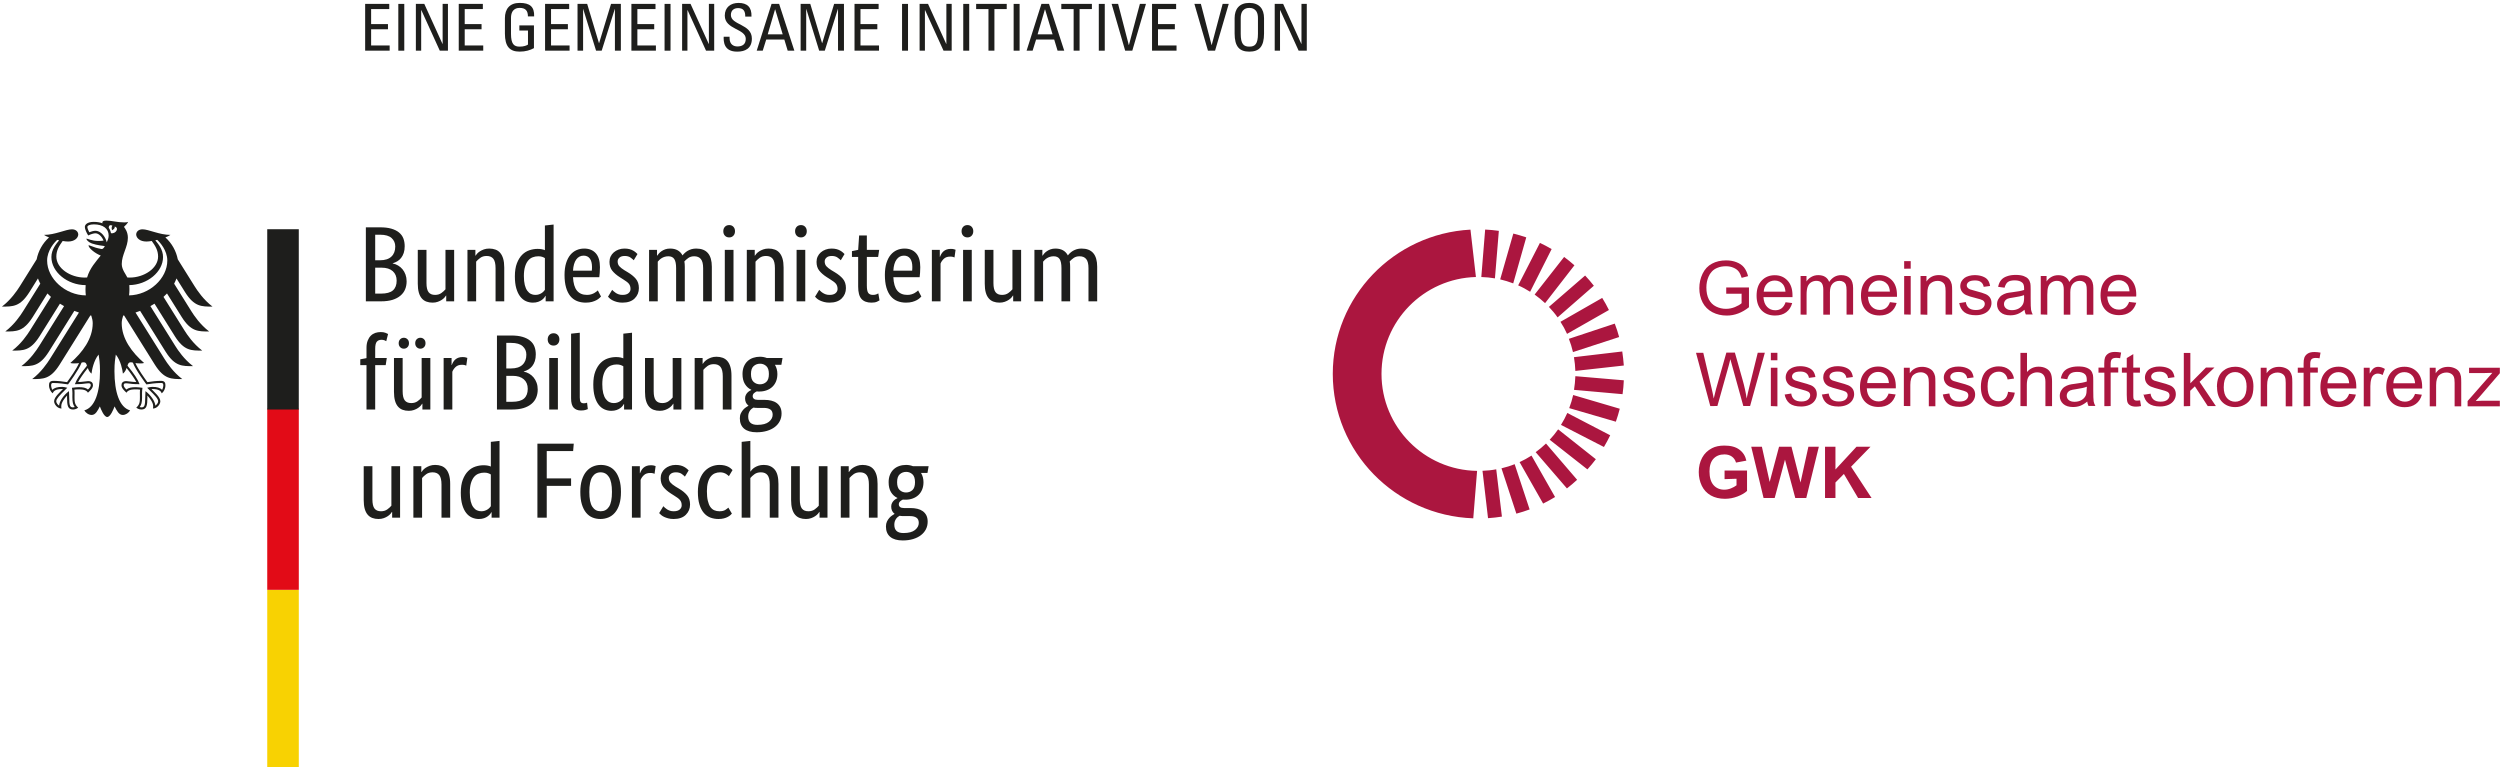 <?xml version="1.0" encoding="UTF-8" standalone="no"?>
<!DOCTYPE svg PUBLIC "-//W3C//DTD SVG 1.1//EN" "http://www.w3.org/Graphics/SVG/1.1/DTD/svg11.dtd">
<svg width="100%" height="100%" viewBox="0 0 606 186" version="1.1" xmlns="http://www.w3.org/2000/svg" xmlns:xlink="http://www.w3.org/1999/xlink" xml:space="preserve" xmlns:serif="http://www.serif.com/" style="fill-rule:evenodd;clip-rule:evenodd;stroke-linejoin:round;stroke-miterlimit:2;">
    <g id="ArtBoard1" transform="matrix(1,0,0,1,-502.431,-47.701)">
        <rect x="502.431" y="47.701" width="605.961" height="185.957" style="fill:none;"/>
        <clipPath id="_clip1">
            <rect x="502.431" y="47.701" width="605.961" height="185.957"/>
        </clipPath>
        <g clip-path="url(#_clip1)">
            <g id="Ebene-4" serif:id="Ebene 4" transform="matrix(4.167,0,0,4.167,0.431,0.701)">
                <g>
                    <g>
                        <g transform="matrix(1,0,0,1,173.698,27.73)">
                            <path d="M0,11.599C0,11.382 -0.051,11.229 -0.153,11.137C-0.255,11.045 -0.375,10.999 -0.512,10.999C-0.657,10.999 -0.782,11.045 -0.886,11.137C-0.99,11.229 -1.042,11.382 -1.042,11.599C-1.042,11.815 -0.99,11.969 -0.886,12.061C-0.782,12.152 -0.661,12.198 -0.524,12.198C-0.378,12.198 -0.255,12.152 -0.153,12.061C-0.051,11.969 0,11.815 0,11.599M-0.667,13.571C-0.755,13.571 -0.832,13.565 -0.898,13.552C-0.936,13.573 -0.972,13.598 -1.008,13.627C-1.043,13.657 -1.075,13.692 -1.104,13.733C-1.133,13.775 -1.157,13.824 -1.176,13.88C-1.195,13.936 -1.204,14.001 -1.204,14.077C-1.204,14.397 -1.027,14.557 -0.674,14.557C-0.37,14.557 -0.146,14.497 0,14.379C0.146,14.26 0.219,14.124 0.219,13.97C0.219,13.825 0.173,13.722 0.081,13.662C-0.01,13.601 -0.133,13.571 -0.287,13.571L-0.667,13.571ZM0.724,11.062L0.35,11.062C0.445,11.22 0.493,11.399 0.493,11.599C0.493,11.757 0.467,11.9 0.415,12.027C0.363,12.154 0.291,12.26 0.197,12.348C0.103,12.435 -0.007,12.501 -0.134,12.547C-0.261,12.593 -0.397,12.617 -0.543,12.617L-0.624,12.617C-0.649,12.617 -0.676,12.614 -0.705,12.61C-0.755,12.63 -0.807,12.663 -0.861,12.709C-0.915,12.755 -0.942,12.816 -0.942,12.891C-0.942,12.953 -0.918,13.004 -0.871,13.043C-0.823,13.083 -0.745,13.103 -0.636,13.103L-0.256,13.103C-0.114,13.103 0.017,13.118 0.137,13.147C0.258,13.175 0.363,13.222 0.453,13.286C0.542,13.351 0.612,13.434 0.662,13.534C0.711,13.633 0.736,13.754 0.736,13.896C0.736,14.058 0.702,14.205 0.634,14.338C0.565,14.472 0.468,14.586 0.343,14.682C0.219,14.778 0.067,14.852 -0.112,14.907C-0.291,14.96 -0.491,14.988 -0.711,14.988C-1.032,14.988 -1.275,14.917 -1.441,14.779C-1.608,14.639 -1.691,14.438 -1.691,14.176C-1.691,14.064 -1.671,13.967 -1.632,13.886C-1.592,13.805 -1.545,13.734 -1.491,13.674C-1.437,13.614 -1.382,13.566 -1.326,13.531C-1.27,13.495 -1.225,13.467 -1.192,13.446L-1.192,13.434C-1.321,13.338 -1.385,13.199 -1.385,13.015C-1.385,12.937 -1.37,12.868 -1.338,12.81C-1.307,12.751 -1.272,12.703 -1.232,12.666C-1.193,12.628 -1.153,12.598 -1.114,12.576C-1.074,12.553 -1.044,12.537 -1.023,12.529L-1.023,12.516C-1.177,12.446 -1.301,12.334 -1.395,12.182C-1.488,12.031 -1.535,11.836 -1.535,11.599C-1.535,11.433 -1.508,11.286 -1.454,11.159C-1.4,11.032 -1.327,10.927 -1.235,10.844C-1.144,10.76 -1.037,10.699 -0.914,10.657C-0.792,10.615 -0.659,10.594 -0.518,10.594C-0.376,10.594 -0.243,10.62 -0.119,10.669L0.792,10.669L0.724,11.062ZM-2.683,13.664L-2.683,11.736C-2.683,11.483 -2.726,11.3 -2.811,11.19C-2.896,11.079 -3.026,11.025 -3.201,11.025C-3.351,11.025 -3.476,11.062 -3.576,11.137C-3.675,11.212 -3.754,11.285 -3.813,11.356L-3.813,13.664L-4.318,13.664L-4.318,10.669L-3.856,10.669L-3.856,11.006L-3.844,11.006C-3.832,10.981 -3.805,10.945 -3.763,10.897C-3.721,10.849 -3.667,10.803 -3.601,10.759C-3.534,10.716 -3.455,10.677 -3.363,10.644C-3.272,10.611 -3.168,10.594 -3.051,10.594C-2.918,10.594 -2.798,10.614 -2.689,10.654C-2.582,10.693 -2.49,10.756 -2.415,10.844C-2.34,10.931 -2.282,11.044 -2.24,11.184C-2.199,11.324 -2.178,11.495 -2.178,11.699L-2.178,13.664L-2.683,13.664ZM-5.092,13.664L-5.554,13.664L-5.554,13.328L-5.566,13.328C-5.579,13.353 -5.606,13.389 -5.647,13.437C-5.689,13.485 -5.742,13.531 -5.807,13.574C-5.871,13.618 -5.949,13.657 -6.041,13.69C-6.132,13.723 -6.234,13.74 -6.347,13.74C-6.479,13.74 -6.599,13.72 -6.705,13.68C-6.812,13.641 -6.902,13.578 -6.977,13.49C-7.052,13.403 -7.109,13.289 -7.148,13.15C-7.188,13.01 -7.208,12.838 -7.208,12.635L-7.208,10.669L-6.702,10.669L-6.702,12.597C-6.702,12.847 -6.662,13.025 -6.581,13.131C-6.5,13.237 -6.374,13.29 -6.203,13.29C-6.057,13.29 -5.935,13.253 -5.835,13.181C-5.735,13.108 -5.656,13.036 -5.598,12.965L-5.598,10.669L-5.092,10.669L-5.092,13.664ZM-8.45,13.664L-8.45,11.736C-8.45,11.483 -8.492,11.3 -8.578,11.19C-8.663,11.079 -8.793,11.025 -8.967,11.025C-9.117,11.025 -9.242,11.062 -9.342,11.137C-9.442,11.212 -9.521,11.285 -9.579,11.356L-9.579,13.664L-10.084,13.664L-10.084,9.252L-9.579,9.197L-9.579,10.975L-9.566,10.975C-9.55,10.95 -9.524,10.916 -9.489,10.875C-9.453,10.833 -9.404,10.791 -9.342,10.75C-9.279,10.708 -9.204,10.672 -9.114,10.641C-9.025,10.61 -8.919,10.594 -8.799,10.594C-8.537,10.594 -8.329,10.679 -8.175,10.85C-8.021,11.021 -7.944,11.303 -7.944,11.699L-7.944,13.664L-8.45,13.664ZM-10.827,11.249C-10.84,11.237 -10.859,11.218 -10.886,11.194C-10.914,11.168 -10.948,11.143 -10.989,11.119C-11.031,11.093 -11.081,11.072 -11.139,11.053C-11.197,11.035 -11.264,11.025 -11.339,11.025C-11.447,11.025 -11.548,11.044 -11.642,11.084C-11.735,11.123 -11.816,11.187 -11.885,11.275C-11.954,11.362 -12.008,11.475 -12.047,11.615C-12.087,11.754 -12.106,11.923 -12.106,12.123C-12.106,12.343 -12.089,12.529 -12.053,12.678C-12.018,12.828 -11.969,12.948 -11.907,13.037C-11.844,13.126 -11.769,13.191 -11.679,13.231C-11.589,13.27 -11.491,13.29 -11.382,13.29C-11.229,13.29 -11.111,13.263 -11.03,13.209C-10.949,13.155 -10.892,13.111 -10.858,13.078L-10.652,13.427C-10.673,13.453 -10.704,13.483 -10.743,13.518C-10.782,13.553 -10.833,13.587 -10.896,13.62C-10.958,13.654 -11.034,13.682 -11.124,13.705C-11.213,13.728 -11.316,13.74 -11.433,13.74C-11.599,13.74 -11.755,13.712 -11.9,13.659C-12.046,13.604 -12.173,13.515 -12.281,13.39C-12.389,13.265 -12.475,13.103 -12.537,12.903C-12.6,12.703 -12.631,12.456 -12.631,12.161C-12.631,11.873 -12.593,11.63 -12.519,11.43C-12.443,11.231 -12.346,11.07 -12.225,10.947C-12.104,10.824 -11.97,10.735 -11.822,10.678C-11.675,10.622 -11.526,10.594 -11.376,10.594C-11.264,10.594 -11.165,10.605 -11.08,10.625C-10.995,10.646 -10.922,10.672 -10.861,10.703C-10.801,10.735 -10.751,10.768 -10.712,10.803C-10.672,10.838 -10.64,10.869 -10.615,10.894L-10.827,11.249ZM-13.386,11.275C-13.419,11.237 -13.479,11.186 -13.567,11.121C-13.654,11.057 -13.769,11.025 -13.91,11.025C-14.043,11.025 -14.145,11.056 -14.216,11.119C-14.287,11.181 -14.322,11.255 -14.322,11.343C-14.322,11.455 -14.29,11.548 -14.225,11.62C-14.161,11.694 -14.062,11.772 -13.929,11.855L-13.742,11.967C-13.538,12.087 -13.377,12.218 -13.261,12.357C-13.145,12.496 -13.086,12.676 -13.086,12.897C-13.086,13.134 -13.168,13.333 -13.333,13.496C-13.497,13.659 -13.733,13.74 -14.041,13.74C-14.162,13.74 -14.268,13.727 -14.359,13.702C-14.451,13.677 -14.531,13.648 -14.6,13.615C-14.668,13.581 -14.726,13.545 -14.771,13.505C-14.817,13.466 -14.854,13.429 -14.883,13.396L-14.64,12.996C-14.615,13.022 -14.585,13.051 -14.55,13.084C-14.514,13.118 -14.472,13.15 -14.422,13.181C-14.372,13.212 -14.315,13.238 -14.253,13.259C-14.191,13.28 -14.118,13.29 -14.035,13.29C-13.885,13.29 -13.771,13.257 -13.691,13.19C-13.612,13.123 -13.573,13.042 -13.573,12.947C-13.573,12.876 -13.583,12.815 -13.601,12.763C-13.62,12.71 -13.648,12.663 -13.686,12.622C-13.723,12.58 -13.769,12.541 -13.823,12.503C-13.876,12.466 -13.939,12.425 -14.01,12.379L-14.197,12.26C-14.384,12.14 -14.531,12.013 -14.637,11.879C-14.743,11.746 -14.796,11.576 -14.796,11.368C-14.796,11.255 -14.774,11.153 -14.73,11.059C-14.687,10.965 -14.625,10.884 -14.546,10.816C-14.467,10.747 -14.375,10.693 -14.269,10.654C-14.163,10.614 -14.049,10.594 -13.929,10.594C-13.812,10.594 -13.712,10.606 -13.629,10.628C-13.546,10.652 -13.474,10.68 -13.414,10.716C-13.354,10.751 -13.304,10.787 -13.264,10.822C-13.225,10.858 -13.192,10.887 -13.167,10.912L-13.386,11.275ZM-15.152,11.112C-15.165,11.104 -15.191,11.093 -15.233,11.081C-15.274,11.069 -15.331,11.062 -15.401,11.062C-15.56,11.062 -15.683,11.105 -15.773,11.19C-15.862,11.276 -15.926,11.368 -15.963,11.468L-15.963,13.664L-16.469,13.664L-16.469,10.669L-16.007,10.669L-16.007,11.075L-15.994,11.075C-15.974,11.016 -15.946,10.959 -15.913,10.903C-15.88,10.847 -15.838,10.797 -15.789,10.753C-15.738,10.709 -15.679,10.675 -15.61,10.651C-15.542,10.625 -15.459,10.613 -15.364,10.613C-15.293,10.613 -15.236,10.62 -15.192,10.631C-15.148,10.644 -15.114,10.655 -15.089,10.662L-15.152,11.112ZM-17.629,12.166C-17.629,11.767 -17.687,11.477 -17.804,11.296C-17.92,11.116 -18.083,11.025 -18.291,11.025C-18.499,11.025 -18.66,11.116 -18.774,11.296C-18.889,11.477 -18.946,11.767 -18.946,12.166C-18.946,12.566 -18.888,12.853 -18.771,13.028C-18.655,13.203 -18.493,13.29 -18.285,13.29C-18.077,13.29 -17.916,13.203 -17.801,13.028C-17.687,12.853 -17.629,12.566 -17.629,12.166M-19.47,12.166C-19.47,11.892 -19.438,11.655 -19.374,11.455C-19.309,11.255 -19.222,11.092 -19.111,10.965C-19.001,10.838 -18.875,10.745 -18.731,10.685C-18.587,10.624 -18.435,10.594 -18.272,10.594C-18.105,10.594 -17.952,10.624 -17.81,10.685C-17.669,10.745 -17.546,10.838 -17.442,10.965C-17.338,11.092 -17.256,11.255 -17.196,11.455C-17.135,11.655 -17.105,11.892 -17.105,12.166C-17.105,12.446 -17.136,12.685 -17.199,12.884C-17.261,13.084 -17.348,13.247 -17.458,13.374C-17.568,13.501 -17.696,13.594 -17.841,13.652C-17.987,13.71 -18.141,13.74 -18.303,13.74C-18.47,13.74 -18.624,13.71 -18.765,13.652C-18.907,13.594 -19.029,13.501 -19.133,13.374C-19.237,13.247 -19.319,13.085 -19.38,12.887C-19.44,12.69 -19.47,12.45 -19.47,12.166M-21.966,13.664L-21.966,9.359L-19.851,9.359L-19.888,9.789L-21.423,9.789L-21.423,11.38L-20.007,11.38L-20.007,11.811L-21.423,11.811L-21.423,13.664L-21.966,13.664ZM-25.236,13.29C-25.157,13.29 -25.087,13.28 -25.024,13.259C-24.962,13.238 -24.908,13.212 -24.862,13.181C-24.816,13.15 -24.778,13.118 -24.747,13.084C-24.715,13.051 -24.691,13.022 -24.675,12.996L-24.675,11.15C-24.721,11.12 -24.773,11.095 -24.834,11.075C-24.895,11.054 -24.97,11.043 -25.062,11.043C-25.178,11.043 -25.288,11.063 -25.389,11.103C-25.491,11.142 -25.58,11.207 -25.655,11.299C-25.729,11.391 -25.789,11.509 -25.833,11.655C-25.876,11.801 -25.898,11.98 -25.898,12.192C-25.898,12.4 -25.88,12.574 -25.845,12.713C-25.81,12.852 -25.761,12.964 -25.698,13.05C-25.636,13.135 -25.565,13.197 -25.486,13.234C-25.407,13.271 -25.324,13.29 -25.236,13.29M-26.422,12.21C-26.422,11.907 -26.383,11.653 -26.304,11.45C-26.225,11.245 -26.123,11.081 -25.998,10.956C-25.873,10.831 -25.731,10.743 -25.574,10.691C-25.416,10.639 -25.257,10.613 -25.099,10.613C-25.003,10.613 -24.92,10.62 -24.85,10.635C-24.779,10.65 -24.721,10.667 -24.675,10.688L-24.675,9.252L-24.169,9.197L-24.169,13.664L-24.631,13.664L-24.631,13.346L-24.644,13.346C-24.656,13.371 -24.679,13.406 -24.712,13.45C-24.746,13.493 -24.792,13.536 -24.85,13.58C-24.908,13.624 -24.98,13.662 -25.068,13.693C-25.155,13.724 -25.257,13.74 -25.374,13.74C-25.515,13.74 -25.649,13.711 -25.776,13.655C-25.903,13.599 -26.015,13.509 -26.11,13.387C-26.206,13.264 -26.282,13.106 -26.338,12.912C-26.394,12.719 -26.422,12.485 -26.422,12.21M-27.545,13.664L-27.545,11.736C-27.545,11.483 -27.588,11.3 -27.673,11.19C-27.759,11.079 -27.889,11.025 -28.063,11.025C-28.213,11.025 -28.338,11.062 -28.438,11.137C-28.538,11.212 -28.617,11.285 -28.675,11.356L-28.675,13.664L-29.181,13.664L-29.181,10.669L-28.719,10.669L-28.719,11.006L-28.706,11.006C-28.694,10.981 -28.667,10.945 -28.625,10.897C-28.583,10.849 -28.529,10.803 -28.463,10.759C-28.396,10.716 -28.317,10.677 -28.226,10.644C-28.134,10.611 -28.03,10.594 -27.914,10.594C-27.781,10.594 -27.66,10.614 -27.552,10.654C-27.443,10.693 -27.352,10.756 -27.277,10.844C-27.202,10.931 -27.144,11.044 -27.103,11.184C-27.061,11.324 -27.04,11.495 -27.04,11.699L-27.04,13.664L-27.545,13.664ZM-29.954,13.664L-30.416,13.664L-30.416,13.328L-30.429,13.328C-30.441,13.353 -30.468,13.389 -30.51,13.437C-30.551,13.485 -30.604,13.531 -30.669,13.574C-30.733,13.618 -30.812,13.657 -30.903,13.69C-30.995,13.723 -31.096,13.74 -31.208,13.74C-31.342,13.74 -31.461,13.72 -31.567,13.68C-31.673,13.641 -31.764,13.578 -31.839,13.49C-31.914,13.403 -31.971,13.289 -32.011,13.15C-32.05,13.01 -32.07,12.838 -32.07,12.635L-32.07,10.669L-31.564,10.669L-31.564,12.597C-31.564,12.847 -31.524,13.025 -31.443,13.131C-31.361,13.237 -31.236,13.29 -31.065,13.29C-30.919,13.29 -30.797,13.253 -30.697,13.181C-30.597,13.108 -30.518,13.036 -30.46,12.965L-30.46,10.669L-29.954,10.669L-29.954,13.664ZM-8.5,5.306C-8.5,5.089 -8.55,4.936 -8.652,4.844C-8.754,4.752 -8.874,4.706 -9.011,4.706C-9.157,4.706 -9.282,4.752 -9.386,4.844C-9.49,4.936 -9.542,5.089 -9.542,5.306C-9.542,5.522 -9.49,5.676 -9.386,5.768C-9.282,5.86 -9.161,5.905 -9.023,5.905C-8.878,5.905 -8.754,5.86 -8.652,5.768C-8.55,5.676 -8.5,5.522 -8.5,5.306M-9.167,7.278C-9.254,7.278 -9.332,7.272 -9.398,7.259C-9.436,7.28 -9.472,7.305 -9.507,7.334C-9.542,7.364 -9.575,7.399 -9.604,7.44C-9.633,7.482 -9.657,7.531 -9.676,7.587C-9.694,7.643 -9.704,7.708 -9.704,7.784C-9.704,8.104 -9.527,8.264 -9.173,8.264C-8.87,8.264 -8.645,8.204 -8.5,8.086C-8.354,7.967 -8.281,7.831 -8.281,7.677C-8.281,7.532 -8.327,7.429 -8.418,7.369C-8.51,7.308 -8.633,7.278 -8.787,7.278L-9.167,7.278ZM-7.775,4.769L-8.15,4.769C-8.054,4.927 -8.006,5.106 -8.006,5.306C-8.006,5.464 -8.032,5.607 -8.084,5.734C-8.136,5.861 -8.209,5.967 -8.303,6.055C-8.396,6.142 -8.507,6.208 -8.634,6.254C-8.76,6.3 -8.897,6.324 -9.042,6.324L-9.124,6.324C-9.148,6.324 -9.175,6.321 -9.205,6.317C-9.254,6.337 -9.307,6.371 -9.361,6.416C-9.415,6.462 -9.442,6.523 -9.442,6.598C-9.442,6.661 -9.418,6.711 -9.37,6.75C-9.322,6.79 -9.244,6.81 -9.136,6.81L-8.755,6.81C-8.614,6.81 -8.483,6.825 -8.362,6.854C-8.242,6.883 -8.136,6.929 -8.047,6.994C-7.958,7.059 -7.888,7.141 -7.838,7.241C-7.788,7.34 -7.763,7.461 -7.763,7.603C-7.763,7.765 -7.797,7.912 -7.866,8.045C-7.935,8.179 -8.031,8.293 -8.156,8.389C-8.281,8.485 -8.433,8.559 -8.612,8.614C-8.791,8.667 -8.99,8.695 -9.211,8.695C-9.531,8.695 -9.774,8.624 -9.941,8.486C-10.107,8.346 -10.19,8.145 -10.19,7.883C-10.19,7.771 -10.171,7.674 -10.131,7.593C-10.092,7.512 -10.045,7.441 -9.991,7.381C-9.937,7.321 -9.882,7.273 -9.826,7.238C-9.77,7.202 -9.725,7.174 -9.691,7.153L-9.691,7.141C-9.82,7.045 -9.885,6.906 -9.885,6.723C-9.885,6.644 -9.869,6.575 -9.838,6.517C-9.807,6.458 -9.771,6.411 -9.732,6.373C-9.692,6.335 -9.653,6.305 -9.613,6.283C-9.574,6.26 -9.544,6.245 -9.523,6.236L-9.523,6.223C-9.677,6.153 -9.801,6.041 -9.894,5.889C-9.988,5.738 -10.035,5.543 -10.035,5.306C-10.035,5.14 -10.007,4.993 -9.954,4.866C-9.899,4.739 -9.827,4.634 -9.735,4.551C-9.644,4.467 -9.537,4.406 -9.414,4.364C-9.291,4.322 -9.159,4.301 -9.018,4.301C-8.876,4.301 -8.743,4.327 -8.618,4.376L-7.707,4.376L-7.775,4.769ZM-11.183,7.371L-11.183,5.444C-11.183,5.19 -11.226,5.007 -11.311,4.897C-11.396,4.787 -11.526,4.732 -11.701,4.732C-11.851,4.732 -11.976,4.769 -12.075,4.844C-12.175,4.919 -12.254,4.992 -12.313,5.063L-12.313,7.371L-12.818,7.371L-12.818,4.376L-12.356,4.376L-12.356,4.713L-12.344,4.713C-12.331,4.688 -12.304,4.652 -12.263,4.604C-12.221,4.556 -12.167,4.51 -12.1,4.466C-12.034,4.423 -11.955,4.384 -11.863,4.351C-11.771,4.318 -11.667,4.301 -11.551,4.301C-11.418,4.301 -11.297,4.321 -11.189,4.361C-11.081,4.4 -10.989,4.463 -10.915,4.551C-10.84,4.638 -10.781,4.751 -10.74,4.891C-10.698,5.031 -10.677,5.202 -10.677,5.406L-10.677,7.371L-11.183,7.371ZM-13.592,7.371L-14.054,7.371L-14.054,7.035L-14.066,7.035C-14.079,7.06 -14.105,7.096 -14.147,7.144C-14.188,7.192 -14.242,7.238 -14.306,7.281C-14.371,7.325 -14.449,7.364 -14.54,7.397C-14.632,7.43 -14.734,7.447 -14.846,7.447C-14.979,7.447 -15.099,7.427 -15.205,7.387C-15.311,7.348 -15.401,7.285 -15.477,7.197C-15.551,7.11 -15.608,6.996 -15.648,6.857C-15.688,6.717 -15.707,6.545 -15.707,6.342L-15.707,4.376L-15.202,4.376L-15.202,6.304C-15.202,6.554 -15.161,6.732 -15.08,6.838C-14.999,6.944 -14.873,6.997 -14.703,6.997C-14.557,6.997 -14.434,6.96 -14.334,6.888C-14.234,6.815 -14.155,6.744 -14.097,6.672L-14.097,4.376L-13.592,4.376L-13.592,7.371ZM-17.529,6.997C-17.45,6.997 -17.38,6.987 -17.317,6.966C-17.255,6.945 -17.201,6.919 -17.155,6.888C-17.109,6.857 -17.071,6.825 -17.04,6.791C-17.008,6.758 -16.984,6.729 -16.968,6.703L-16.968,4.857C-17.014,4.828 -17.066,4.802 -17.127,4.782C-17.187,4.761 -17.263,4.75 -17.354,4.75C-17.471,4.75 -17.581,4.77 -17.682,4.81C-17.784,4.849 -17.873,4.914 -17.948,5.006C-18.022,5.098 -18.082,5.216 -18.125,5.362C-18.169,5.508 -18.191,5.687 -18.191,5.899C-18.191,6.107 -18.173,6.281 -18.138,6.42C-18.103,6.559 -18.054,6.671 -17.991,6.757C-17.929,6.842 -17.858,6.904 -17.779,6.941C-17.7,6.979 -17.617,6.997 -17.529,6.997M-18.715,5.917C-18.715,5.614 -18.676,5.36 -18.597,5.157C-18.518,4.953 -18.416,4.788 -18.291,4.663C-18.166,4.538 -18.024,4.45 -17.866,4.398C-17.708,4.346 -17.55,4.32 -17.392,4.32C-17.296,4.32 -17.213,4.328 -17.143,4.342C-17.072,4.357 -17.014,4.374 -16.968,4.395L-16.968,2.959L-16.462,2.904L-16.462,7.371L-16.924,7.371L-16.924,7.053L-16.937,7.053C-16.949,7.078 -16.972,7.113 -17.005,7.157C-17.039,7.2 -17.084,7.244 -17.143,7.287C-17.201,7.331 -17.273,7.369 -17.361,7.4C-17.448,7.431 -17.55,7.447 -17.667,7.447C-17.808,7.447 -17.942,7.418 -18.069,7.362C-18.196,7.306 -18.308,7.216 -18.403,7.094C-18.499,6.971 -18.575,6.813 -18.631,6.62C-18.687,6.426 -18.715,6.192 -18.715,5.917M-19.501,6.672C-19.501,6.797 -19.484,6.885 -19.448,6.935C-19.413,6.985 -19.352,7.009 -19.264,7.009C-19.219,7.009 -19.18,7.005 -19.149,6.997C-19.118,6.989 -19.094,6.981 -19.077,6.972L-19.033,7.347C-19.059,7.359 -19.104,7.375 -19.171,7.397C-19.237,7.417 -19.327,7.428 -19.439,7.428C-19.61,7.428 -19.747,7.375 -19.851,7.272C-19.955,7.167 -20.007,6.983 -20.007,6.716L-20.007,2.959L-19.501,2.904L-19.501,6.672ZM-21.024,3.652C-21.128,3.652 -21.211,3.619 -21.274,3.552C-21.336,3.486 -21.367,3.399 -21.367,3.29C-21.367,3.186 -21.336,3.101 -21.274,3.035C-21.211,2.968 -21.128,2.935 -21.024,2.935C-20.924,2.935 -20.843,2.968 -20.781,3.035C-20.718,3.101 -20.687,3.186 -20.687,3.29C-20.687,3.399 -20.718,3.486 -20.781,3.552C-20.843,3.619 -20.924,3.652 -21.024,3.652M-20.774,7.371L-21.279,7.371L-21.279,4.376L-20.774,4.376L-20.774,7.371ZM-22.528,6.167C-22.528,5.934 -22.604,5.75 -22.756,5.615C-22.908,5.48 -23.125,5.412 -23.408,5.412L-23.776,5.412L-23.776,6.922L-23.439,6.922C-23.119,6.922 -22.887,6.859 -22.743,6.732C-22.6,6.605 -22.528,6.416 -22.528,6.167M-22.609,4.183C-22.609,3.983 -22.68,3.819 -22.821,3.69C-22.963,3.561 -23.186,3.496 -23.489,3.496L-23.776,3.496L-23.776,4.982L-23.496,4.982C-23.204,4.982 -22.984,4.911 -22.834,4.769C-22.684,4.628 -22.609,4.432 -22.609,4.183M-22.06,4.163C-22.06,4.314 -22.079,4.445 -22.116,4.557C-22.154,4.669 -22.205,4.766 -22.269,4.847C-22.333,4.928 -22.409,4.994 -22.494,5.044C-22.579,5.094 -22.667,5.131 -22.759,5.157L-22.759,5.168C-22.646,5.19 -22.542,5.229 -22.444,5.287C-22.346,5.345 -22.261,5.418 -22.188,5.505C-22.115,5.593 -22.057,5.696 -22.013,5.815C-21.97,5.933 -21.948,6.063 -21.948,6.204C-21.948,6.375 -21.977,6.532 -22.035,6.672C-22.093,6.814 -22.184,6.937 -22.307,7.04C-22.429,7.145 -22.584,7.226 -22.771,7.285C-22.958,7.342 -23.181,7.371 -23.439,7.371L-24.319,7.371L-24.319,3.066L-23.489,3.066C-23.235,3.066 -23.018,3.091 -22.837,3.144C-22.656,3.196 -22.507,3.27 -22.391,3.366C-22.274,3.461 -22.19,3.577 -22.138,3.711C-22.086,3.847 -22.06,3.997 -22.06,4.163M-26.104,4.819C-26.116,4.811 -26.144,4.8 -26.185,4.788C-26.227,4.776 -26.283,4.769 -26.354,4.769C-26.512,4.769 -26.635,4.812 -26.725,4.897C-26.814,4.983 -26.878,5.075 -26.915,5.175L-26.915,7.371L-27.421,7.371L-27.421,4.376L-26.959,4.376L-26.959,4.782L-26.946,4.782C-26.926,4.723 -26.898,4.666 -26.865,4.61C-26.832,4.554 -26.791,4.504 -26.74,4.46C-26.69,4.416 -26.631,4.382 -26.562,4.358C-26.494,4.332 -26.412,4.32 -26.316,4.32C-26.246,4.32 -26.188,4.327 -26.145,4.338C-26.101,4.351 -26.066,4.362 -26.042,4.37L-26.104,4.819ZM-28.475,3.515C-28.475,3.611 -28.504,3.688 -28.562,3.745C-28.621,3.804 -28.691,3.833 -28.775,3.833C-28.858,3.833 -28.929,3.804 -28.987,3.745C-29.045,3.688 -29.074,3.611 -29.074,3.515C-29.074,3.419 -29.045,3.342 -28.987,3.284C-28.929,3.226 -28.858,3.197 -28.775,3.197C-28.691,3.197 -28.621,3.226 -28.562,3.284C-28.504,3.342 -28.475,3.419 -28.475,3.515M-29.437,3.515C-29.437,3.611 -29.465,3.688 -29.524,3.745C-29.582,3.804 -29.653,3.833 -29.736,3.833C-29.819,3.833 -29.89,3.804 -29.948,3.745C-30.006,3.688 -30.036,3.611 -30.036,3.515C-30.036,3.419 -30.006,3.342 -29.948,3.284C-29.89,3.226 -29.819,3.197 -29.736,3.197C-29.653,3.197 -29.582,3.226 -29.524,3.284C-29.465,3.342 -29.437,3.419 -29.437,3.515M-28.194,7.371L-28.656,7.371L-28.656,7.035L-28.669,7.035C-28.681,7.06 -28.708,7.096 -28.75,7.144C-28.792,7.192 -28.845,7.238 -28.909,7.281C-28.974,7.325 -29.052,7.364 -29.143,7.397C-29.234,7.43 -29.336,7.447 -29.449,7.447C-29.582,7.447 -29.702,7.427 -29.808,7.387C-29.914,7.348 -30.004,7.285 -30.079,7.197C-30.154,7.11 -30.211,6.996 -30.25,6.857C-30.29,6.717 -30.31,6.545 -30.31,6.342L-30.31,4.376L-29.805,4.376L-29.805,6.304C-29.805,6.554 -29.764,6.732 -29.683,6.838C-29.602,6.944 -29.476,6.997 -29.305,6.997C-29.16,6.997 -29.037,6.96 -28.937,6.888C-28.837,6.815 -28.758,6.744 -28.7,6.672L-28.7,4.376L-28.194,4.376L-28.194,7.371ZM-30.791,4.788L-31.402,4.788L-31.402,7.371L-31.908,7.371L-31.908,4.788L-32.27,4.788L-32.27,4.451L-31.908,4.382L-31.908,3.784C-31.908,3.621 -31.885,3.482 -31.839,3.366C-31.793,3.248 -31.733,3.153 -31.658,3.078C-31.583,3.003 -31.496,2.95 -31.396,2.915C-31.296,2.882 -31.19,2.866 -31.078,2.866C-30.969,2.866 -30.878,2.88 -30.803,2.91C-30.728,2.939 -30.678,2.961 -30.653,2.978L-30.759,3.396C-30.784,3.379 -30.82,3.362 -30.865,3.343C-30.911,3.325 -30.967,3.315 -31.034,3.315C-31.155,3.315 -31.246,3.353 -31.309,3.427C-31.371,3.502 -31.402,3.64 -31.402,3.839L-31.402,4.376L-30.728,4.376L-30.791,4.788ZM8.519,1.078L8.519,-0.849C8.519,-1.095 8.483,-1.272 8.413,-1.38C8.342,-1.488 8.227,-1.543 8.069,-1.543C7.986,-1.543 7.912,-1.532 7.848,-1.511C7.783,-1.491 7.726,-1.464 7.676,-1.433C7.626,-1.402 7.583,-1.368 7.545,-1.331C7.507,-1.293 7.476,-1.259 7.451,-1.23L7.451,1.078L6.946,1.078L6.946,-1.917L7.408,-1.917L7.408,-1.58L7.42,-1.58C7.441,-1.613 7.472,-1.654 7.514,-1.702C7.555,-1.75 7.607,-1.796 7.67,-1.839C7.732,-1.882 7.805,-1.919 7.888,-1.948C7.971,-1.977 8.065,-1.992 8.169,-1.992C8.51,-1.992 8.751,-1.859 8.893,-1.592C8.922,-1.634 8.961,-1.678 9.011,-1.726C9.062,-1.774 9.12,-1.818 9.186,-1.858C9.253,-1.897 9.328,-1.929 9.411,-1.955C9.494,-1.979 9.585,-1.992 9.686,-1.992C10.293,-1.992 10.597,-1.638 10.597,-0.931L10.597,1.078L10.091,1.078L10.091,-0.849C10.091,-1.095 10.047,-1.272 9.96,-1.38C9.873,-1.488 9.744,-1.543 9.573,-1.543C9.432,-1.543 9.314,-1.508 9.221,-1.439C9.127,-1.371 9.053,-1.305 8.999,-1.243C9.007,-1.197 9.014,-1.148 9.018,-1.096C9.022,-1.045 9.024,-0.989 9.024,-0.931L9.024,1.078L8.519,1.078ZM6.172,1.078L5.71,1.078L5.71,0.742L5.698,0.742C5.685,0.767 5.658,0.803 5.617,0.851C5.575,0.899 5.522,0.945 5.458,0.988C5.393,1.032 5.315,1.071 5.224,1.104C5.132,1.137 5.03,1.154 4.917,1.154C4.785,1.154 4.665,1.134 4.559,1.094C4.453,1.055 4.362,0.992 4.288,0.904C4.212,0.817 4.155,0.703 4.116,0.564C4.076,0.424 4.057,0.252 4.057,0.049L4.057,-1.917L4.562,-1.917L4.562,0.011C4.562,0.261 4.603,0.439 4.684,0.545C4.765,0.651 4.891,0.704 5.061,0.704C5.207,0.704 5.33,0.667 5.429,0.595C5.529,0.522 5.608,0.451 5.667,0.379L5.667,-1.917L6.172,-1.917L6.172,1.078ZM3.052,-2.64C2.948,-2.64 2.865,-2.674 2.802,-2.741C2.74,-2.807 2.708,-2.894 2.708,-3.003C2.708,-3.107 2.74,-3.192 2.802,-3.258C2.865,-3.325 2.948,-3.358 3.052,-3.358C3.151,-3.358 3.233,-3.325 3.295,-3.258C3.357,-3.192 3.389,-3.107 3.389,-3.003C3.389,-2.894 3.357,-2.807 3.295,-2.741C3.233,-2.674 3.151,-2.64 3.052,-2.64M3.301,1.078L2.796,1.078L2.796,-1.917L3.301,-1.917L3.301,1.078ZM2.297,-1.474C2.284,-1.482 2.257,-1.493 2.215,-1.505C2.174,-1.517 2.118,-1.524 2.047,-1.524C1.889,-1.524 1.765,-1.481 1.676,-1.396C1.586,-1.31 1.523,-1.218 1.485,-1.118L1.485,1.078L0.98,1.078L0.98,-1.917L1.442,-1.917L1.442,-1.511L1.454,-1.511C1.475,-1.57 1.502,-1.627 1.535,-1.683C1.569,-1.739 1.61,-1.789 1.66,-1.833C1.71,-1.877 1.77,-1.911 1.838,-1.935C1.907,-1.961 1.989,-1.973 2.084,-1.973C2.155,-1.973 2.212,-1.966 2.256,-1.955C2.3,-1.942 2.334,-1.931 2.359,-1.923L2.297,-1.474ZM-0.643,-1.58C-0.821,-1.58 -0.965,-1.505 -1.073,-1.355C-1.182,-1.206 -1.244,-0.989 -1.26,-0.707L-0.168,-0.707C-0.164,-0.727 -0.161,-0.757 -0.159,-0.797C-0.157,-0.837 -0.156,-0.879 -0.156,-0.924C-0.156,-1.132 -0.197,-1.294 -0.281,-1.408C-0.364,-1.523 -0.484,-1.58 -0.643,-1.58M0.306,-0.906C0.306,-0.777 0.302,-0.666 0.293,-0.572C0.285,-0.478 0.277,-0.396 0.269,-0.326L-1.26,-0.326C-1.244,0.028 -1.168,0.288 -1.033,0.454C-0.897,0.62 -0.703,0.704 -0.449,0.704C-0.362,0.704 -0.283,0.694 -0.212,0.673C-0.141,0.652 -0.08,0.627 -0.028,0.598C0.024,0.569 0.068,0.539 0.103,0.511C0.139,0.482 0.165,0.458 0.181,0.442L0.368,0.798C0.348,0.819 0.316,0.849 0.275,0.888C0.233,0.928 0.177,0.967 0.106,1.007C0.036,1.046 -0.052,1.08 -0.156,1.11C-0.26,1.139 -0.383,1.154 -0.524,1.154C-0.711,1.154 -0.881,1.122 -1.033,1.06C-1.185,0.997 -1.313,0.901 -1.419,0.77C-1.526,0.639 -1.608,0.472 -1.666,0.271C-1.724,0.069 -1.753,-0.173 -1.753,-0.457C-1.753,-0.723 -1.723,-0.953 -1.663,-1.146C-1.603,-1.339 -1.521,-1.499 -1.417,-1.624C-1.312,-1.749 -1.192,-1.84 -1.055,-1.901C-0.917,-1.962 -0.77,-1.992 -0.611,-1.992C-0.324,-1.992 -0.1,-1.901 0.062,-1.72C0.225,-1.54 0.306,-1.268 0.306,-0.906M-2.146,-1.505L-2.802,-1.505L-2.802,0.155C-2.802,0.368 -2.775,0.512 -2.721,0.588C-2.667,0.665 -2.575,0.704 -2.446,0.704C-2.371,0.704 -2.307,0.694 -2.252,0.673C-2.199,0.652 -2.159,0.633 -2.134,0.617L-2.065,1.023C-2.086,1.039 -2.136,1.065 -2.215,1.101C-2.294,1.136 -2.4,1.154 -2.534,1.154C-2.792,1.154 -2.985,1.081 -3.114,0.938C-3.243,0.794 -3.307,0.556 -3.307,0.224L-3.307,-1.505L-3.669,-1.505L-3.669,-1.842L-3.307,-1.917L-3.251,-2.754L-2.802,-2.754L-2.802,-1.917L-2.084,-1.917L-2.146,-1.505ZM-4.318,-1.311C-4.352,-1.349 -4.412,-1.4 -4.5,-1.464C-4.586,-1.529 -4.701,-1.561 -4.842,-1.561C-4.976,-1.561 -5.078,-1.53 -5.148,-1.467C-5.219,-1.405 -5.254,-1.331 -5.254,-1.243C-5.254,-1.13 -5.222,-1.038 -5.158,-0.965C-5.093,-0.892 -4.994,-0.814 -4.861,-0.731L-4.674,-0.619C-4.47,-0.498 -4.31,-0.368 -4.193,-0.229C-4.077,-0.089 -4.019,0.09 -4.019,0.311C-4.019,0.548 -4.101,0.747 -4.265,0.911C-4.43,1.073 -4.666,1.154 -4.974,1.154C-5.094,1.154 -5.2,1.141 -5.292,1.116C-5.383,1.091 -5.463,1.062 -5.532,1.029C-5.601,0.995 -5.658,0.959 -5.704,0.919C-5.75,0.88 -5.787,0.843 -5.816,0.81L-5.573,0.411C-5.548,0.436 -5.518,0.465 -5.482,0.498C-5.447,0.532 -5.404,0.564 -5.354,0.595C-5.304,0.626 -5.248,0.652 -5.186,0.673C-5.124,0.694 -5.05,0.704 -4.967,0.704C-4.817,0.704 -4.703,0.671 -4.624,0.604C-4.545,0.537 -4.505,0.456 -4.505,0.361C-4.505,0.29 -4.515,0.229 -4.534,0.177C-4.552,0.124 -4.581,0.078 -4.618,0.036C-4.655,-0.005 -4.701,-0.045 -4.755,-0.082C-4.809,-0.12 -4.872,-0.161 -4.942,-0.207L-5.129,-0.326C-5.317,-0.446 -5.463,-0.573 -5.569,-0.707C-5.676,-0.839 -5.729,-1.009 -5.729,-1.218C-5.729,-1.331 -5.707,-1.433 -5.663,-1.527C-5.62,-1.621 -5.558,-1.702 -5.479,-1.77C-5.4,-1.839 -5.308,-1.893 -5.201,-1.932C-5.095,-1.972 -4.982,-1.992 -4.861,-1.992C-4.745,-1.992 -4.645,-1.98 -4.562,-1.958C-4.479,-1.934 -4.407,-1.906 -4.346,-1.87C-4.286,-1.835 -4.236,-1.799 -4.197,-1.764C-4.157,-1.728 -4.125,-1.699 -4.1,-1.673L-4.318,-1.311ZM-6.633,-2.64C-6.737,-2.64 -6.821,-2.674 -6.883,-2.741C-6.945,-2.807 -6.977,-2.894 -6.977,-3.003C-6.977,-3.107 -6.945,-3.192 -6.883,-3.258C-6.821,-3.325 -6.737,-3.358 -6.633,-3.358C-6.534,-3.358 -6.453,-3.325 -6.39,-3.258C-6.328,-3.192 -6.296,-3.107 -6.296,-3.003C-6.296,-2.894 -6.328,-2.807 -6.39,-2.741C-6.453,-2.674 -6.534,-2.64 -6.633,-2.64M-6.384,1.078L-6.889,1.078L-6.889,-1.917L-6.384,-1.917L-6.384,1.078ZM-8.15,1.078L-8.15,-0.849C-8.15,-1.103 -8.192,-1.286 -8.278,-1.396C-8.363,-1.506 -8.493,-1.561 -8.668,-1.561C-8.818,-1.561 -8.942,-1.524 -9.042,-1.449C-9.142,-1.374 -9.221,-1.301 -9.279,-1.23L-9.279,1.078L-9.785,1.078L-9.785,-1.917L-9.323,-1.917L-9.323,-1.58L-9.311,-1.58C-9.298,-1.605 -9.271,-1.641 -9.229,-1.689C-9.188,-1.737 -9.134,-1.783 -9.067,-1.827C-9.001,-1.87 -8.922,-1.909 -8.83,-1.942C-8.739,-1.975 -8.635,-1.992 -8.518,-1.992C-8.385,-1.992 -8.264,-1.972 -8.156,-1.932C-8.048,-1.893 -7.957,-1.83 -7.882,-1.742C-7.807,-1.655 -7.749,-1.542 -7.707,-1.402C-7.666,-1.262 -7.645,-1.091 -7.645,-0.887L-7.645,1.078L-8.15,1.078ZM-10.809,-2.64C-10.913,-2.64 -10.996,-2.674 -11.058,-2.741C-11.121,-2.807 -11.152,-2.894 -11.152,-3.003C-11.152,-3.107 -11.121,-3.192 -11.058,-3.258C-10.996,-3.325 -10.913,-3.358 -10.809,-3.358C-10.708,-3.358 -10.627,-3.325 -10.565,-3.258C-10.502,-3.192 -10.472,-3.107 -10.472,-3.003C-10.472,-2.894 -10.502,-2.807 -10.565,-2.741C-10.627,-2.674 -10.708,-2.64 -10.809,-2.64M-10.559,1.078L-11.065,1.078L-11.065,-1.917L-10.559,-1.917L-10.559,1.078ZM-13.897,1.078L-13.897,-0.849C-13.897,-1.095 -13.933,-1.272 -14.003,-1.38C-14.074,-1.488 -14.188,-1.543 -14.347,-1.543C-14.43,-1.543 -14.504,-1.532 -14.568,-1.511C-14.633,-1.491 -14.69,-1.464 -14.74,-1.433C-14.79,-1.402 -14.833,-1.368 -14.871,-1.331C-14.908,-1.293 -14.939,-1.259 -14.965,-1.23L-14.965,1.078L-15.47,1.078L-15.47,-1.917L-15.008,-1.917L-15.008,-1.58L-14.996,-1.58C-14.975,-1.613 -14.944,-1.654 -14.902,-1.702C-14.861,-1.75 -14.809,-1.796 -14.746,-1.839C-14.684,-1.882 -14.611,-1.919 -14.528,-1.948C-14.444,-1.977 -14.351,-1.992 -14.247,-1.992C-13.906,-1.992 -13.665,-1.859 -13.523,-1.592C-13.494,-1.634 -13.455,-1.678 -13.404,-1.726C-13.354,-1.774 -13.296,-1.818 -13.23,-1.858C-13.163,-1.897 -13.088,-1.929 -13.005,-1.955C-12.922,-1.979 -12.831,-1.992 -12.73,-1.992C-12.123,-1.992 -11.819,-1.638 -11.819,-0.931L-11.819,1.078L-12.325,1.078L-12.325,-0.849C-12.325,-1.095 -12.369,-1.272 -12.456,-1.38C-12.543,-1.488 -12.672,-1.543 -12.843,-1.543C-12.984,-1.543 -13.102,-1.508 -13.195,-1.439C-13.289,-1.371 -13.363,-1.305 -13.417,-1.243C-13.409,-1.197 -13.402,-1.148 -13.398,-1.096C-13.394,-1.045 -13.392,-0.989 -13.392,-0.931L-13.392,1.078L-13.897,1.078ZM-16.362,-1.311C-16.396,-1.349 -16.456,-1.4 -16.543,-1.464C-16.631,-1.529 -16.745,-1.561 -16.887,-1.561C-17.02,-1.561 -17.122,-1.53 -17.192,-1.467C-17.263,-1.405 -17.298,-1.331 -17.298,-1.243C-17.298,-1.13 -17.266,-1.038 -17.202,-0.965C-17.137,-0.892 -17.039,-0.814 -16.905,-0.731L-16.718,-0.619C-16.514,-0.498 -16.354,-0.368 -16.238,-0.229C-16.121,-0.089 -16.063,0.09 -16.063,0.311C-16.063,0.548 -16.145,0.747 -16.31,0.911C-16.474,1.073 -16.71,1.154 -17.018,1.154C-17.138,1.154 -17.245,1.141 -17.336,1.116C-17.428,1.091 -17.508,1.062 -17.576,1.029C-17.645,0.995 -17.702,0.959 -17.748,0.919C-17.793,0.88 -17.831,0.843 -17.86,0.81L-17.617,0.411C-17.592,0.436 -17.562,0.465 -17.526,0.498C-17.491,0.532 -17.448,0.564 -17.398,0.595C-17.349,0.626 -17.292,0.652 -17.23,0.673C-17.167,0.694 -17.095,0.704 -17.012,0.704C-16.862,0.704 -16.747,0.671 -16.668,0.604C-16.589,0.537 -16.55,0.456 -16.55,0.361C-16.55,0.29 -16.559,0.229 -16.578,0.177C-16.597,0.124 -16.625,0.078 -16.662,0.036C-16.7,-0.005 -16.745,-0.045 -16.799,-0.082C-16.854,-0.12 -16.916,-0.161 -16.986,-0.207L-17.174,-0.326C-17.361,-0.446 -17.508,-0.573 -17.614,-0.707C-17.72,-0.839 -17.773,-1.009 -17.773,-1.218C-17.773,-1.331 -17.751,-1.433 -17.708,-1.527C-17.664,-1.621 -17.602,-1.702 -17.523,-1.77C-17.444,-1.839 -17.352,-1.893 -17.246,-1.932C-17.14,-1.972 -17.026,-1.992 -16.905,-1.992C-16.789,-1.992 -16.689,-1.98 -16.606,-1.958C-16.522,-1.934 -16.451,-1.906 -16.391,-1.87C-16.33,-1.835 -16.28,-1.799 -16.241,-1.764C-16.201,-1.728 -16.169,-1.699 -16.144,-1.673L-16.362,-1.311ZM-19.277,-1.58C-19.456,-1.58 -19.599,-1.505 -19.708,-1.355C-19.815,-1.206 -19.878,-0.989 -19.895,-0.707L-18.803,-0.707C-18.798,-0.727 -18.795,-0.757 -18.793,-0.797C-18.791,-0.837 -18.79,-0.879 -18.79,-0.924C-18.79,-1.132 -18.832,-1.294 -18.915,-1.408C-18.998,-1.523 -19.119,-1.58 -19.277,-1.58M-18.328,-0.906C-18.328,-0.777 -18.333,-0.666 -18.341,-0.572C-18.349,-0.478 -18.357,-0.396 -18.366,-0.326L-19.895,-0.326C-19.878,0.028 -19.802,0.288 -19.667,0.454C-19.532,0.62 -19.337,0.704 -19.083,0.704C-18.996,0.704 -18.917,0.694 -18.846,0.673C-18.775,0.652 -18.714,0.627 -18.662,0.598C-18.61,0.569 -18.566,0.539 -18.531,0.511C-18.496,0.482 -18.47,0.458 -18.453,0.442L-18.266,0.798C-18.287,0.819 -18.318,0.849 -18.359,0.888C-18.401,0.928 -18.457,0.967 -18.528,1.007C-18.599,1.046 -18.686,1.08 -18.79,1.11C-18.894,1.139 -19.017,1.154 -19.158,1.154C-19.345,1.154 -19.515,1.122 -19.667,1.06C-19.819,0.997 -19.948,0.901 -20.054,0.77C-20.16,0.639 -20.242,0.472 -20.3,0.271C-20.358,0.069 -20.388,-0.173 -20.388,-0.457C-20.388,-0.723 -20.357,-0.953 -20.297,-1.146C-20.237,-1.339 -20.155,-1.499 -20.051,-1.624C-19.947,-1.749 -19.826,-1.84 -19.688,-1.901C-19.551,-1.962 -19.404,-1.992 -19.246,-1.992C-18.958,-1.992 -18.734,-1.901 -18.572,-1.72C-18.409,-1.54 -18.328,-1.268 -18.328,-0.906M-22.091,0.704C-22.012,0.704 -21.941,0.694 -21.879,0.673C-21.817,0.652 -21.763,0.626 -21.717,0.595C-21.671,0.564 -21.633,0.532 -21.602,0.498C-21.57,0.465 -21.546,0.436 -21.53,0.411L-21.53,-1.436C-21.575,-1.465 -21.628,-1.491 -21.689,-1.511C-21.749,-1.532 -21.825,-1.543 -21.917,-1.543C-22.033,-1.543 -22.142,-1.523 -22.244,-1.483C-22.346,-1.444 -22.435,-1.379 -22.509,-1.287C-22.584,-1.195 -22.644,-1.077 -22.687,-0.931C-22.731,-0.785 -22.753,-0.606 -22.753,-0.394C-22.753,-0.186 -22.735,-0.012 -22.7,0.127C-22.665,0.266 -22.616,0.378 -22.553,0.464C-22.491,0.549 -22.42,0.611 -22.341,0.648C-22.262,0.686 -22.179,0.704 -22.091,0.704M-23.277,-0.376C-23.277,-0.679 -23.237,-0.933 -23.158,-1.136C-23.08,-1.34 -22.978,-1.505 -22.853,-1.63C-22.728,-1.755 -22.586,-1.843 -22.428,-1.895C-22.27,-1.947 -22.112,-1.973 -21.954,-1.973C-21.858,-1.973 -21.775,-1.965 -21.705,-1.951C-21.634,-1.936 -21.575,-1.919 -21.53,-1.898L-21.53,-3.334L-21.024,-3.389L-21.024,1.078L-21.486,1.078L-21.486,0.76L-21.499,0.76C-21.511,0.786 -21.534,0.82 -21.567,0.864C-21.601,0.907 -21.646,0.951 -21.705,0.995C-21.763,1.038 -21.835,1.076 -21.923,1.107C-22.01,1.138 -22.112,1.154 -22.229,1.154C-22.37,1.154 -22.504,1.125 -22.631,1.069C-22.758,1.013 -22.869,0.923 -22.965,0.801C-23.061,0.678 -23.137,0.52 -23.193,0.327C-23.249,0.133 -23.277,-0.101 -23.277,-0.376M-24.4,1.078L-24.4,-0.849C-24.4,-1.103 -24.443,-1.286 -24.528,-1.396C-24.613,-1.506 -24.744,-1.561 -24.918,-1.561C-25.068,-1.561 -25.193,-1.524 -25.292,-1.449C-25.393,-1.374 -25.472,-1.301 -25.53,-1.23L-25.53,1.078L-26.035,1.078L-26.035,-1.917L-25.574,-1.917L-25.574,-1.58L-25.561,-1.58C-25.548,-1.605 -25.521,-1.641 -25.48,-1.689C-25.438,-1.737 -25.384,-1.783 -25.317,-1.827C-25.251,-1.87 -25.172,-1.909 -25.081,-1.942C-24.989,-1.975 -24.885,-1.992 -24.769,-1.992C-24.635,-1.992 -24.515,-1.972 -24.407,-1.932C-24.298,-1.893 -24.207,-1.83 -24.132,-1.742C-24.057,-1.655 -23.999,-1.542 -23.957,-1.402C-23.916,-1.262 -23.895,-1.091 -23.895,-0.887L-23.895,1.078L-24.4,1.078ZM-26.809,1.078L-27.271,1.078L-27.271,0.742L-27.283,0.742C-27.296,0.767 -27.323,0.803 -27.365,0.851C-27.406,0.899 -27.459,0.945 -27.523,0.988C-27.588,1.032 -27.666,1.071 -27.758,1.104C-27.849,1.137 -27.951,1.154 -28.063,1.154C-28.197,1.154 -28.316,1.134 -28.422,1.094C-28.528,1.055 -28.619,0.992 -28.694,0.904C-28.769,0.817 -28.826,0.703 -28.865,0.564C-28.905,0.424 -28.925,0.252 -28.925,0.049L-28.925,-1.917L-28.419,-1.917L-28.419,0.011C-28.419,0.261 -28.378,0.439 -28.297,0.545C-28.216,0.651 -28.09,0.704 -27.92,0.704C-27.774,0.704 -27.651,0.667 -27.552,0.595C-27.452,0.522 -27.373,0.451 -27.314,0.379L-27.314,-1.917L-26.809,-1.917L-26.809,1.078ZM-30.154,-0.126C-30.154,-0.359 -30.23,-0.543 -30.382,-0.678C-30.534,-0.813 -30.751,-0.88 -31.034,-0.88L-31.402,-0.88L-31.402,0.629L-31.065,0.629C-30.745,0.629 -30.513,0.566 -30.369,0.439C-30.226,0.312 -30.154,0.123 -30.154,-0.126M-30.235,-2.11C-30.235,-2.31 -30.306,-2.474 -30.447,-2.603C-30.589,-2.732 -30.812,-2.797 -31.115,-2.797L-31.402,-2.797L-31.402,-1.311L-31.121,-1.311C-30.83,-1.311 -30.609,-1.382 -30.46,-1.524C-30.31,-1.665 -30.235,-1.861 -30.235,-2.11M-29.686,-2.129C-29.686,-1.979 -29.705,-1.848 -29.742,-1.736C-29.78,-1.624 -29.831,-1.527 -29.895,-1.446C-29.959,-1.365 -30.034,-1.299 -30.12,-1.249C-30.205,-1.199 -30.293,-1.162 -30.385,-1.136L-30.385,-1.125C-30.272,-1.103 -30.167,-1.064 -30.07,-1.005C-29.972,-0.948 -29.887,-0.875 -29.814,-0.788C-29.741,-0.7 -29.683,-0.597 -29.639,-0.478C-29.596,-0.36 -29.574,-0.23 -29.574,-0.089C-29.574,0.082 -29.603,0.239 -29.661,0.379C-29.719,0.521 -29.81,0.644 -29.933,0.747C-30.055,0.852 -30.21,0.933 -30.397,0.992C-30.584,1.049 -30.807,1.078 -31.065,1.078L-31.945,1.078L-31.945,-3.227L-31.115,-3.227C-30.861,-3.227 -30.644,-3.202 -30.463,-3.149C-30.282,-3.097 -30.133,-3.023 -30.017,-2.927C-29.9,-2.832 -29.816,-2.716 -29.764,-2.582C-29.712,-2.446 -29.686,-2.296 -29.686,-2.129" style="fill:rgb(30,30,28);fill-rule:nonzero;"/>
                        </g>
                        <g transform="matrix(1,0,0,1,137.065,56.078)">
                            <path d="M-1.049,-10.488L0.787,-10.488L0.787,0L-1.049,0L-1.049,-10.488Z" style="fill:rgb(248,210,2);fill-rule:nonzero;"/>
                        </g>
                        <g transform="matrix(1,0,0,1,137.065,45.59)">
                            <path d="M-1.049,-10.541L0.787,-10.541L0.787,0L-1.049,0L-1.049,-10.541Z" style="fill:rgb(226,11,23);fill-rule:nonzero;"/>
                        </g>
                        <g transform="matrix(1,0,0,1,127.978,31.185)">
                            <path d="M0,-2.723C0.014,-2.84 0.022,-2.961 0.022,-3.085C0.022,-3.153 0.023,-3.232 0.015,-3.321C1.06,-3.335 1.977,-4.088 1.977,-4.954C1.977,-5.395 1.689,-5.728 1.527,-5.926C1.563,-5.934 1.6,-5.943 1.637,-5.952C1.79,-5.818 2.225,-5.345 2.225,-4.747C2.225,-3.708 1.186,-2.744 0,-2.723M-1.053,-6.341C-1.073,-6.456 -1.117,-6.562 -1.184,-6.652C-1.18,-6.758 -1.137,-6.859 -0.966,-6.776C-1.059,-6.681 -0.987,-6.514 -0.987,-6.514C-0.987,-6.514 -0.799,-6.602 -0.837,-6.726C-0.558,-6.66 -0.759,-6.284 -1.053,-6.341M-1.296,-5.808C-1.333,-5.963 -1.413,-6.122 -1.514,-6.243C-1.606,-6.351 -1.759,-6.481 -1.964,-6.481C-2.059,-6.481 -2.216,-6.437 -2.316,-6.395C-2.354,-6.462 -2.426,-6.627 -2.426,-6.701C-2.426,-6.777 -2.297,-6.854 -2.052,-6.854C-1.511,-6.854 -1.187,-6.609 -1.187,-6.2C-1.187,-6.055 -1.245,-5.924 -1.296,-5.808M0.094,1.168C0.157,1.168 0.187,1.177 0.224,1.191C0.379,1.615 0.979,2.414 1.005,2.449L1.01,2.456L1.02,2.454C1.167,2.43 1.542,2.373 1.857,2.373L1.864,2.373C1.899,2.373 1.937,2.373 1.962,2.397C1.982,2.418 1.993,2.454 1.993,2.505C1.993,2.583 1.959,2.716 1.92,2.774C1.81,2.653 1.631,2.599 1.345,2.599C1.258,2.599 1.157,2.626 1.102,2.639L1.079,2.644L1.053,2.651L1.219,2.817C1.474,3.071 1.694,3.291 1.694,3.437C1.694,3.525 1.608,3.64 1.529,3.691C1.512,3.423 1.241,3.064 0.978,2.864L0.955,2.847L0.951,2.941C0.947,3.006 0.941,3.101 0.941,3.204C0.941,3.714 0.889,3.792 0.712,3.792C0.685,3.792 0.644,3.784 0.618,3.774C0.717,3.651 0.757,3.489 0.757,3.204L0.755,3.072L0.754,2.965C0.754,2.849 0.766,2.762 0.775,2.693L0.781,2.653L0.753,2.65C0.67,2.638 0.516,2.617 0.399,2.617C0.147,2.617 -0.024,2.64 -0.148,2.756C-0.23,2.691 -0.314,2.577 -0.314,2.505C-0.314,2.398 -0.248,2.39 -0.161,2.39C-0.117,2.39 -0.076,2.396 -0.019,2.403C0.089,2.42 0.253,2.443 0.589,2.443L0.609,2.443L0.603,2.423C0.518,2.179 0.284,1.825 -0.091,1.369C-0.057,1.247 -0.024,1.168 0.094,1.168M-3.144,2.423L-3.151,2.443L-3.13,2.443C-2.794,2.443 -2.63,2.42 -2.522,2.403C-2.465,2.396 -2.425,2.39 -2.38,2.39C-2.294,2.39 -2.227,2.398 -2.227,2.505C-2.227,2.577 -2.312,2.691 -2.393,2.756C-2.517,2.64 -2.688,2.617 -2.94,2.617C-3.058,2.617 -3.211,2.638 -3.294,2.65L-3.307,2.651L-3.322,2.653L-3.317,2.693C-3.307,2.762 -3.295,2.849 -3.295,2.965L-3.297,3.072L-3.298,3.204C-3.298,3.489 -3.259,3.651 -3.159,3.774C-3.185,3.784 -3.227,3.792 -3.254,3.792C-3.431,3.792 -3.482,3.714 -3.482,3.204C-3.482,3.101 -3.488,3.006 -3.491,2.941L-3.496,2.846L-3.519,2.864C-3.782,3.064 -4.053,3.423 -4.069,3.691C-4.149,3.64 -4.235,3.525 -4.235,3.437C-4.235,3.291 -4.015,3.071 -3.76,2.817L-3.613,2.671L-3.595,2.651L-3.643,2.639C-3.698,2.626 -3.799,2.599 -3.886,2.599C-4.172,2.599 -4.351,2.653 -4.461,2.774C-4.5,2.716 -4.534,2.583 -4.534,2.505C-4.534,2.454 -4.524,2.418 -4.503,2.397C-4.479,2.373 -4.44,2.373 -4.406,2.373L-4.398,2.373C-4.084,2.373 -3.708,2.43 -3.561,2.454L-3.552,2.456L-3.546,2.449C-3.521,2.414 -2.92,1.615 -2.765,1.191C-2.729,1.177 -2.698,1.168 -2.635,1.168C-2.517,1.168 -2.484,1.247 -2.45,1.369C-2.825,1.825 -3.059,2.179 -3.144,2.423M-4.766,-4.747C-4.766,-5.345 -4.331,-5.818 -4.178,-5.952C-4.141,-5.943 -4.104,-5.934 -4.068,-5.926C-4.23,-5.728 -4.518,-5.395 -4.518,-4.954C-4.518,-4.079 -3.583,-3.32 -2.525,-3.32C-2.531,-3.245 -2.535,-3.166 -2.535,-3.085C-2.535,-2.956 -2.528,-2.836 -2.515,-2.723C-3.712,-2.73 -4.766,-3.702 -4.766,-4.747M3.261,-2.906C3.798,-2.056 4.218,-2.071 4.853,-2.071C4.328,-2.473 3.98,-2.989 3.815,-3.251L2.834,-4.821C2.739,-5.305 2.488,-5.758 2.113,-6.095C2.239,-6.143 2.344,-6.194 2.407,-6.242C1.767,-6.242 1.132,-6.567 0.783,-6.567C0.558,-6.567 0.414,-6.432 0.414,-6.255C0.428,-6.057 0.632,-5.856 1.008,-5.856C1.093,-5.856 1.202,-5.868 1.321,-5.887C1.525,-5.603 1.689,-5.347 1.689,-4.981C1.689,-4.294 0.868,-3.759 0.039,-3.759C-0.008,-3.759 -0.053,-3.76 -0.1,-3.764C-0.175,-3.934 -0.425,-4.22 -0.425,-4.545C-0.425,-5.091 -0.069,-5.537 -0.069,-6.077C-0.069,-6.413 -0.233,-6.621 -0.296,-6.708C-0.194,-6.803 -0.083,-6.919 -0.057,-6.998C-0.116,-6.973 -0.186,-6.969 -0.288,-6.969C-0.686,-6.969 -1.01,-7.074 -1.326,-7.074C-1.506,-7.074 -1.554,-7.017 -1.554,-6.964C-1.554,-6.945 -1.551,-6.925 -1.546,-6.915C-1.613,-6.942 -1.676,-6.959 -1.751,-6.973C-1.844,-6.991 -1.945,-6.999 -2.052,-6.999C-2.436,-6.999 -2.572,-6.838 -2.572,-6.701C-2.572,-6.584 -2.48,-6.371 -2.376,-6.209C-2.226,-6.284 -2.047,-6.335 -1.964,-6.335C-1.761,-6.335 -1.58,-6.141 -1.483,-5.911C-1.621,-5.895 -1.647,-5.889 -1.786,-5.889C-2.159,-5.889 -2.413,-6.023 -2.466,-6.023C-2.471,-6.023 -2.481,-6.02 -2.481,-6.012C-2.481,-5.959 -2.375,-5.821 -2.166,-5.744C-1.891,-5.644 -1.479,-5.602 -1.41,-5.59C-1.41,-5.578 -1.479,-5.449 -1.558,-5.423C-1.574,-5.418 -1.587,-5.417 -1.606,-5.421C-1.894,-5.478 -1.974,-5.502 -2.338,-5.641C-2.35,-5.645 -2.356,-5.638 -2.356,-5.626C-2.356,-5.482 -1.983,-5.164 -1.648,-5.042C-1.928,-4.685 -2.277,-4.321 -2.441,-3.764C-2.488,-3.76 -2.533,-3.759 -2.58,-3.759C-3.409,-3.759 -4.23,-4.294 -4.23,-4.981C-4.23,-5.347 -4.066,-5.603 -3.862,-5.887C-3.743,-5.868 -3.634,-5.856 -3.549,-5.856C-3.173,-5.856 -2.97,-6.057 -2.955,-6.255C-2.955,-6.432 -3.099,-6.567 -3.324,-6.567C-3.673,-6.567 -4.308,-6.242 -4.948,-6.242C-4.885,-6.194 -4.78,-6.143 -4.654,-6.095C-5.029,-5.758 -5.28,-5.305 -5.375,-4.821L-6.356,-3.251C-6.521,-2.989 -6.87,-2.473 -7.395,-2.071C-6.76,-2.071 -6.339,-2.056 -5.802,-2.906L-5.3,-3.709C-5.262,-3.606 -5.216,-3.503 -5.163,-3.404L-6.163,-1.804C-6.329,-1.538 -6.674,-1.028 -7.201,-0.623C-6.566,-0.623 -6.146,-0.609 -5.609,-1.457L-4.748,-2.835C-4.684,-2.766 -4.616,-2.7 -4.544,-2.635L-5.759,-0.691C-5.926,-0.425 -6.269,0.085 -6.797,0.489C-6.163,0.489 -5.742,0.505 -5.206,-0.345L-4.021,-2.241C-3.943,-2.192 -3.863,-2.143 -3.781,-2.098L-5.227,0.215C-5.393,0.481 -5.736,0.989 -6.264,1.394C-5.63,1.394 -5.209,1.41 -4.672,0.561L-3.184,-1.822C-3.096,-1.787 -3.007,-1.755 -2.916,-1.726L-4.598,0.965C-4.762,1.227 -5.113,1.745 -5.635,2.145C-5.001,2.145 -4.58,2.16 -4.043,1.311L-2.251,-1.557C-2.233,-1.554 -2.215,-1.551 -2.197,-1.547C-2.148,-1.392 -2.114,-1.248 -2.114,-1.104C-2.114,-0.202 -2.706,0.594 -3.416,1.209C-3.37,1.228 -3.291,1.235 -3.218,1.235C-3.071,1.235 -2.977,1.227 -2.91,1.215C-3.075,1.589 -3.428,2.073 -3.606,2.323C-3.839,2.281 -4.177,2.248 -4.398,2.248C-4.63,2.248 -4.656,2.383 -4.656,2.505C-4.656,2.714 -4.558,2.882 -4.443,2.975C-4.401,2.868 -4.314,2.724 -3.886,2.724C-3.878,2.724 -3.863,2.725 -3.843,2.726C-3.968,2.866 -4.36,3.182 -4.36,3.437C-4.36,3.606 -4.174,3.859 -3.931,3.859C-3.945,3.805 -3.943,3.755 -3.943,3.717C-3.943,3.51 -3.76,3.269 -3.605,3.1C-3.61,3.151 -3.608,3.145 -3.608,3.204C-3.608,3.692 -3.563,3.917 -3.254,3.917C-3.102,3.917 -2.997,3.834 -2.96,3.808C-3.162,3.623 -3.172,3.477 -3.172,3.204C-3.172,3.132 -3.171,3.062 -3.17,2.966C-3.17,2.904 -3.171,2.821 -3.181,2.76C-3.07,2.746 -3.025,2.746 -2.94,2.746C-2.94,2.746 -2.5,2.711 -2.394,2.94C-2.274,2.83 -2.1,2.675 -2.1,2.505C-2.1,2.392 -2.154,2.264 -2.38,2.264C-2.466,2.264 -2.736,2.317 -2.962,2.317C-2.902,2.182 -2.631,1.787 -2.397,1.5C-2.362,1.611 -2.307,1.731 -2.184,1.83C-2.167,1.645 -2.059,1.062 -1.77,0.72C-1.737,0.951 -1.691,1.188 -1.691,1.686C-1.691,2.9 -1.983,3.796 -2.603,3.966C-2.521,4.107 -2.352,4.233 -2.174,4.233C-1.948,4.233 -1.824,3.977 -1.699,3.735C-1.633,3.914 -1.452,4.351 -1.271,4.351C-1.089,4.351 -0.908,3.914 -0.843,3.735C-0.717,3.977 -0.594,4.233 -0.367,4.233C-0.19,4.233 -0.02,4.107 0.061,3.966C-0.558,3.796 -0.85,2.9 -0.85,1.686C-0.85,1.188 -0.805,0.951 -0.771,0.72C-0.483,1.062 -0.375,1.645 -0.358,1.83C-0.235,1.731 -0.179,1.611 -0.144,1.5C0.09,1.787 0.36,2.182 0.421,2.317C0.195,2.317 -0.075,2.264 -0.161,2.264C-0.387,2.264 -0.441,2.392 -0.441,2.505C-0.441,2.675 -0.267,2.83 -0.148,2.94C-0.042,2.711 0.399,2.746 0.399,2.746C0.484,2.746 0.529,2.746 0.64,2.76C0.63,2.821 0.629,2.904 0.629,2.966C0.63,3.062 0.631,3.132 0.631,3.204C0.631,3.477 0.621,3.623 0.419,3.808C0.456,3.834 0.561,3.917 0.712,3.917C1.022,3.917 1.067,3.692 1.067,3.204C1.067,3.145 1.068,3.151 1.064,3.1C1.219,3.269 1.402,3.51 1.402,3.717C1.402,3.755 1.404,3.805 1.389,3.859C1.633,3.859 1.819,3.606 1.819,3.437C1.819,3.182 1.427,2.866 1.302,2.726C1.322,2.725 1.336,2.724 1.345,2.724C1.773,2.724 1.859,2.868 1.902,2.975C2.017,2.882 2.115,2.714 2.115,2.505C2.115,2.383 2.089,2.248 1.857,2.248C1.636,2.248 1.298,2.281 1.065,2.323C0.887,2.073 0.534,1.589 0.369,1.215C0.436,1.227 0.53,1.235 0.677,1.235C0.75,1.235 0.829,1.228 0.875,1.209C0.165,0.594 -0.427,-0.202 -0.427,-1.104C-0.427,-1.248 -0.393,-1.392 -0.344,-1.547C-0.327,-1.551 -0.308,-1.554 -0.29,-1.557L1.502,1.311C2.039,2.16 2.46,2.145 3.094,2.145C2.571,1.745 2.221,1.227 2.057,0.965L0.375,-1.726C0.465,-1.755 0.555,-1.787 0.643,-1.822L2.131,0.561C2.668,1.41 3.088,1.394 3.723,1.394C3.195,0.989 2.852,0.481 2.686,0.215L1.24,-2.098C1.322,-2.143 1.402,-2.192 1.48,-2.241L2.665,-0.345C3.201,0.505 3.622,0.489 4.256,0.489C3.728,0.085 3.385,-0.425 3.218,-0.691L2.003,-2.635C2.075,-2.7 2.143,-2.766 2.207,-2.835L3.068,-1.457C3.604,-0.609 4.025,-0.623 4.66,-0.623C4.132,-1.028 3.788,-1.538 3.622,-1.804L2.622,-3.404C2.675,-3.503 2.721,-3.606 2.759,-3.709L3.261,-2.906Z" style="fill:rgb(30,30,28);fill-rule:nonzero;"/>
                        </g>
                        <g transform="matrix(1,0,0,1,137.851,35.101)">
                            <path d="M0,-10.488L0,0L-1.835,0L-1.835,-10.488L0,-10.488Z" style="fill:rgb(30,30,28);fill-rule:nonzero;"/>
                        </g>
                        <g transform="matrix(1,0,0,1,141.712,11.505)">
                            <path d="M0,2.721L0,0L1.402,0L1.402,0.302L0.347,0.302L0.347,1.176L1.327,1.176L1.327,1.477L0.347,1.477L0.347,2.419L1.425,2.419L1.425,2.721L0,2.721Z" style="fill:rgb(30,30,28);fill-rule:nonzero;"/>
                        </g>
                        <g transform="matrix(-1,0,0,1,287.629,-41.685)">
                            <rect x="143.641" y="53.191" width="0.347" height="2.721" style="fill:rgb(30,30,28);"/>
                        </g>
                        <g transform="matrix(1,0,0,1,146.528,14.226)">
                            <path d="M0,-2.721L0,0L-0.475,0L-1.549,-2.359L-1.557,-2.359L-1.557,0L-1.866,0L-1.866,-2.721L-1.376,-2.721L-0.317,-0.392L-0.309,-0.392L-0.309,-2.721L0,-2.721Z" style="fill:rgb(30,30,28);fill-rule:nonzero;"/>
                        </g>
                        <g transform="matrix(1,0,0,1,147.156,11.505)">
                            <path d="M0,2.721L0,0L1.402,0L1.402,0.302L0.347,0.302L0.347,1.176L1.327,1.176L1.327,1.477L0.347,1.477L0.347,2.419L1.425,2.419L1.425,2.721L0,2.721Z" style="fill:rgb(30,30,28);fill-rule:nonzero;"/>
                        </g>
                        <g transform="matrix(1,0,0,1,151.18,13.498)">
                            <path d="M0,-1.266C0,-1.586 -0.132,-1.76 -0.482,-1.76C-0.592,-1.76 -0.984,-1.741 -0.984,-1.172L-0.984,-0.252C-0.984,0.343 -0.811,0.494 -0.482,0.494C-0.234,0.494 -0.068,0.426 0.004,0.373L0.004,-0.441L-0.498,-0.441L-0.498,-0.742L0.351,-0.742L0.351,0.581C0.128,0.701 -0.132,0.784 -0.482,0.784C-1.059,0.784 -1.338,0.486 -1.338,-0.267L-1.338,-1.161C-1.338,-1.703 -1.059,-2.05 -0.482,-2.05C0.105,-2.05 0.384,-1.835 0.362,-1.266L0,-1.266Z" style="fill:rgb(30,30,28);fill-rule:nonzero;"/>
                        </g>
                        <g transform="matrix(1,0,0,1,152.178,11.505)">
                            <path d="M0,2.721L0,0L1.402,0L1.402,0.302L0.347,0.302L0.347,1.176L1.327,1.176L1.327,1.477L0.347,1.477L0.347,2.419L1.425,2.419L1.425,2.721L0,2.721Z" style="fill:rgb(30,30,28);fill-rule:nonzero;"/>
                        </g>
                        <g transform="matrix(1,0,0,1,154.39,11.505)">
                            <path d="M0,2.721L-0.324,2.721L-0.324,0L0.237,0L0.923,2.284L0.931,2.284L1.625,0L2.197,0L2.197,2.721L1.851,2.721L1.851,0.302L1.843,0.302L1.082,2.721L0.754,2.721L0.007,0.302L0,0.302L0,2.721Z" style="fill:rgb(30,30,28);fill-rule:nonzero;"/>
                        </g>
                        <g transform="matrix(1,0,0,1,157.2,11.505)">
                            <path d="M0,2.721L0,0L1.402,0L1.402,0.302L0.347,0.302L0.347,1.176L1.327,1.176L1.327,1.477L0.347,1.477L0.347,2.419L1.425,2.419L1.425,2.721L0,2.721Z" style="fill:rgb(30,30,28);fill-rule:nonzero;"/>
                        </g>
                        <g transform="matrix(-1,0,0,1,318.605,-41.685)">
                            <rect x="159.129" y="53.191" width="0.347" height="2.721" style="fill:rgb(30,30,28);"/>
                        </g>
                        <g transform="matrix(1,0,0,1,162.016,14.226)">
                            <path d="M0,-2.721L0,0L-0.475,0L-1.549,-2.359L-1.557,-2.359L-1.557,0L-1.866,0L-1.866,-2.721L-1.376,-2.721L-0.317,-0.392L-0.309,-0.392L-0.309,-2.721L0,-2.721Z" style="fill:rgb(30,30,28);fill-rule:nonzero;"/>
                        </g>
                        <g transform="matrix(1,0,0,1,162.911,12.324)">
                            <path d="M0,1.092L0,1.172C0,1.541 0.234,1.657 0.456,1.657C0.731,1.657 0.942,1.541 0.942,1.217C0.942,0.613 -0.279,0.681 -0.279,-0.137C-0.279,-0.619 0.064,-0.875 0.52,-0.875C1.018,-0.875 1.297,-0.634 1.274,-0.08L0.912,-0.08C0.916,-0.378 0.822,-0.574 0.494,-0.574C0.287,-0.574 0.076,-0.468 0.076,-0.174C0.076,0.425 1.297,0.339 1.297,1.201C1.297,1.775 0.901,1.959 0.452,1.959C-0.351,1.967 -0.351,1.352 -0.343,1.092L0,1.092Z" style="fill:rgb(30,30,28);fill-rule:nonzero;"/>
                        </g>
                        <g transform="matrix(1,0,0,1,165.564,13.906)">
                            <path d="M0,-2.081L-0.008,-2.081L-0.434,-0.63L0.437,-0.63L0,-2.081ZM-0.211,-2.401L0.229,-2.401L1.115,0.32L0.727,0.32L0.531,-0.329L-0.521,-0.329L-0.724,0.32L-1.074,0.32L-0.211,-2.401Z" style="fill:rgb(30,30,28);fill-rule:nonzero;"/>
                        </g>
                        <g transform="matrix(1,0,0,1,167.368,11.505)">
                            <path d="M0,2.721L-0.324,2.721L-0.324,0L0.237,0L0.923,2.284L0.931,2.284L1.625,0L2.197,0L2.197,2.721L1.851,2.721L1.851,0.302L1.843,0.302L1.082,2.721L0.754,2.721L0.007,0.302L0,0.302L0,2.721Z" style="fill:rgb(30,30,28);fill-rule:nonzero;"/>
                        </g>
                        <g transform="matrix(1,0,0,1,170.179,11.505)">
                            <path d="M0,2.721L0,0L1.402,0L1.402,0.302L0.347,0.302L0.347,1.176L1.327,1.176L1.327,1.477L0.347,1.477L0.347,2.419L1.425,2.419L1.425,2.721L0,2.721Z" style="fill:rgb(30,30,28);fill-rule:nonzero;"/>
                        </g>
                        <g transform="matrix(-1,0,0,1,346.235,-41.685)">
                            <rect x="172.944" y="53.191" width="0.347" height="2.721" style="fill:rgb(30,30,28);"/>
                        </g>
                        <g transform="matrix(1,0,0,1,175.831,14.226)">
                            <path d="M0,-2.721L0,0L-0.475,0L-1.549,-2.359L-1.557,-2.359L-1.557,0L-1.866,0L-1.866,-2.721L-1.376,-2.721L-0.317,-0.392L-0.309,-0.392L-0.309,-2.721L0,-2.721Z" style="fill:rgb(30,30,28);fill-rule:nonzero;"/>
                        </g>
                        <g transform="matrix(-1,0,0,1,353.355,-41.685)">
                            <rect x="176.504" y="53.191" width="0.347" height="2.721" style="fill:rgb(30,30,28);"/>
                        </g>
                        <g transform="matrix(1,0,0,1,179.033,14.226)">
                            <path d="M0,-2.721L0,-2.419L-0.716,-2.419L-0.716,0L-1.062,0L-1.062,-2.419L-1.779,-2.419L-1.779,-2.721L0,-2.721Z" style="fill:rgb(30,30,28);fill-rule:nonzero;"/>
                        </g>
                        <g transform="matrix(-1,0,0,1,359.217,-41.685)">
                            <rect x="179.435" y="53.191" width="0.347" height="2.721" style="fill:rgb(30,30,28);"/>
                        </g>
                        <g transform="matrix(1,0,0,1,181.263,13.906)">
                            <path d="M0,-2.081L-0.008,-2.081L-0.434,-0.63L0.437,-0.63L0,-2.081ZM-0.211,-2.401L0.229,-2.401L1.115,0.32L0.727,0.32L0.531,-0.329L-0.521,-0.329L-0.724,0.32L-1.074,0.32L-0.211,-2.401Z" style="fill:rgb(30,30,28);fill-rule:nonzero;"/>
                        </g>
                        <g transform="matrix(1,0,0,1,183.987,14.226)">
                            <path d="M0,-2.721L0,-2.419L-0.716,-2.419L-0.716,0L-1.062,0L-1.062,-2.419L-1.779,-2.419L-1.779,-2.721L0,-2.721Z" style="fill:rgb(30,30,28);fill-rule:nonzero;"/>
                        </g>
                        <g transform="matrix(-1,0,0,1,369.125,-41.685)">
                            <rect x="184.389" y="53.191" width="0.347" height="2.721" style="fill:rgb(30,30,28);"/>
                        </g>
                        <g transform="matrix(1,0,0,1,186.338,11.505)">
                            <path d="M0,2.721L-0.415,2.721L-1.203,0L-0.826,0L-0.204,2.393L-0.196,2.393L0.441,0L0.795,0L0,2.721Z" style="fill:rgb(30,30,28);fill-rule:nonzero;"/>
                        </g>
                        <g transform="matrix(1,0,0,1,187.486,11.505)">
                            <path d="M0,2.721L0,0L1.402,0L1.402,0.302L0.347,0.302L0.347,1.176L1.327,1.176L1.327,1.477L0.347,1.477L0.347,2.419L1.425,2.419L1.425,2.721L0,2.721Z" style="fill:rgb(30,30,28);fill-rule:nonzero;"/>
                        </g>
                        <g transform="matrix(1,0,0,1,191.153,11.505)">
                            <path d="M0,2.721L-0.415,2.721L-1.203,0L-0.826,0L-0.204,2.393L-0.196,2.393L0.441,0L0.795,0L0,2.721Z" style="fill:rgb(30,30,28);fill-rule:nonzero;"/>
                        </g>
                        <g transform="matrix(1,0,0,1,193.647,12.485)">
                            <path d="M0,0.761L0,-0.158C0,-0.728 -0.392,-0.746 -0.501,-0.746C-0.611,-0.746 -1.002,-0.728 -1.002,-0.158L-1.002,0.761C-1.002,1.357 -0.829,1.507 -0.501,1.507C-0.173,1.507 0,1.357 0,0.761M-1.357,0.746L-1.357,-0.147C-1.357,-0.69 -1.078,-1.037 -0.501,-1.037C0.075,-1.037 0.354,-0.69 0.354,-0.147L0.354,0.746C0.354,1.5 0.075,1.798 -0.501,1.798C-1.078,1.798 -1.357,1.5 -1.357,0.746" style="fill:rgb(30,30,28);fill-rule:nonzero;"/>
                        </g>
                        <g transform="matrix(1,0,0,1,196.488,14.226)">
                            <path d="M0,-2.721L0,0L-0.475,0L-1.549,-2.359L-1.557,-2.359L-1.557,0L-1.866,0L-1.866,-2.721L-1.376,-2.721L-0.317,-0.392L-0.309,-0.392L-0.309,-2.721L0,-2.721Z" style="fill:rgb(30,30,28);fill-rule:nonzero;"/>
                        </g>
                        <g transform="matrix(1,0,0,1,212.038,32.106)">
                            <path d="M0,1.852L2.819,2.103C2.855,1.836 2.883,1.568 2.892,1.296L0.073,1.056C0.063,1.326 0.036,1.591 -0.005,1.85M-0.283,2.914L2.428,3.704C2.514,3.456 2.593,3.206 2.656,2.95L-0.054,2.152C-0.113,2.412 -0.19,2.664 -0.283,2.91M-0.764,3.89L1.735,5.175C1.865,4.953 1.989,4.73 2.1,4.494L-0.395,3.196C-0.501,3.438 -0.626,3.668 -0.764,3.89M-1.423,4.752L0.774,6.478C0.945,6.288 1.113,6.092 1.265,5.887L-0.929,4.149C-1.079,4.367 -1.246,4.567 -1.423,4.757M-2.233,5.48L-0.417,7.585C-0.212,7.426 -0.013,7.258 0.176,7.083L-1.635,4.973C-1.824,5.156 -2.027,5.324 -2.239,5.479M-3.173,6.052L-1.802,8.467C-1.565,8.349 -1.33,8.222 -1.107,8.085L-2.478,5.675C-2.696,5.816 -2.932,5.943 -3.173,6.056M-4.226,6.411L-3.359,9.053C-3.096,8.98 -2.837,8.903 -2.587,8.808L-3.458,6.174C-3.704,6.275 -3.958,6.352 -4.222,6.415M-5.329,6.556L-5.007,9.316C-4.734,9.298 -4.462,9.266 -4.199,9.225L-4.53,6.474C-4.789,6.524 -5.057,6.551 -5.325,6.56M-5.711,-4.713L-6.029,-7.469C-10.492,-7.228 -14.038,-3.569 -14.038,0.921C-14.038,5.47 -10.405,9.163 -5.866,9.325L-5.643,6.565C-8.721,6.521 -11.204,4.013 -11.204,0.923C-11.204,-2.145 -8.752,-4.635 -5.706,-4.713M-4.605,-4.633L-4.378,-7.398C-4.64,-7.435 -4.905,-7.461 -5.174,-7.473L-5.398,-4.712C-5.13,-4.705 -4.867,-4.678 -4.608,-4.634M-3.541,-4.345L-2.783,-7.019C-3.032,-7.102 -3.282,-7.178 -3.536,-7.24L-4.3,-4.575C-4.041,-4.515 -3.789,-4.436 -3.544,-4.343M-2.555,-3.86L-1.307,-6.338C-1.529,-6.47 -1.756,-6.588 -1.988,-6.698L-3.254,-4.227C-3.014,-4.124 -2.782,-3.996 -2.56,-3.855M-1.688,-3.193L0.019,-5.394C-0.176,-5.562 -0.372,-5.73 -0.581,-5.88L-2.296,-3.692C-2.083,-3.538 -1.879,-3.37 -1.688,-3.193M-0.962,-2.362L1.149,-4.205C0.991,-4.414 0.818,-4.609 0.641,-4.799L-1.466,-2.974C-1.284,-2.784 -1.111,-2.58 -0.962,-2.366M-0.421,-1.399L2.026,-2.793C1.908,-3.034 1.776,-3.27 1.635,-3.497L-0.794,-2.107C-0.648,-1.885 -0.521,-1.649 -0.412,-1.408M-0.068,-0.345L2.62,-1.221C2.547,-1.485 2.465,-1.748 2.365,-2.002L-0.304,-1.117C-0.207,-0.869 -0.128,-0.613 -0.066,-0.348M0.074,0.75L2.892,0.436C2.869,0.159 2.842,-0.114 2.801,-0.381L-0.009,-0.049C0.036,0.213 0.063,0.481 0.073,0.753M8.849,-3.74L8.849,-4.103L10.172,-4.105L10.172,-2.955C9.969,-2.794 9.76,-2.672 9.543,-2.591C9.328,-2.51 9.106,-2.47 8.879,-2.47C8.572,-2.47 8.293,-2.536 8.042,-2.666C7.792,-2.799 7.603,-2.988 7.475,-3.233C7.347,-3.482 7.284,-3.757 7.284,-4.059C7.284,-4.362 7.347,-4.644 7.473,-4.904C7.6,-5.168 7.783,-5.363 8.022,-5.49C8.258,-5.617 8.532,-5.68 8.844,-5.68C9.068,-5.68 9.271,-5.644 9.452,-5.572C9.634,-5.502 9.778,-5.402 9.883,-5.272C9.986,-5.141 10.065,-4.972 10.12,-4.763L9.748,-4.664C9.699,-4.824 9.64,-4.948 9.57,-5.036C9.5,-5.127 9.401,-5.199 9.271,-5.253C9.141,-5.311 8.997,-5.339 8.839,-5.339C8.648,-5.339 8.485,-5.311 8.349,-5.253C8.21,-5.199 8.098,-5.125 8.013,-5.031C7.928,-4.94 7.863,-4.839 7.818,-4.727C7.736,-4.537 7.695,-4.329 7.695,-4.105C7.695,-3.83 7.742,-3.599 7.836,-3.415C7.933,-3.227 8.072,-3.088 8.253,-2.998C8.435,-2.907 8.629,-2.861 8.835,-2.861C9.013,-2.861 9.188,-2.896 9.357,-2.965C9.526,-3.035 9.655,-3.109 9.743,-3.188L9.743,-3.742L8.849,-3.74ZM11.031,-3.862L12.295,-3.862C12.277,-4.051 12.229,-4.193 12.149,-4.288C12.027,-4.434 11.869,-4.507 11.675,-4.507C11.499,-4.507 11.35,-4.45 11.229,-4.333C11.11,-4.215 11.044,-4.058 11.031,-3.862M12.29,-3.247L12.687,-3.198C12.624,-2.968 12.508,-2.791 12.339,-2.663C12.17,-2.536 11.954,-2.472 11.691,-2.472C11.361,-2.472 11.1,-2.574 10.906,-2.775C10.712,-2.978 10.615,-3.262 10.615,-3.627C10.615,-4.005 10.714,-4.297 10.911,-4.503C11.107,-4.712 11.361,-4.817 11.673,-4.817C11.976,-4.817 12.223,-4.714 12.413,-4.508C12.607,-4.302 12.704,-4.015 12.704,-3.645L12.704,-3.542L11.015,-3.542C11.03,-3.293 11.101,-3.104 11.229,-2.973C11.355,-2.843 11.513,-2.779 11.701,-2.779C11.843,-2.779 11.964,-2.815 12.063,-2.887C12.164,-2.96 12.242,-3.077 12.3,-3.237L12.29,-3.247ZM13.175,-2.525L13.175,-4.772L13.519,-4.772L13.519,-4.456C13.59,-4.566 13.684,-4.654 13.802,-4.719C13.919,-4.788 14.053,-4.822 14.201,-4.822C14.368,-4.822 14.504,-4.787 14.61,-4.717C14.716,-4.648 14.792,-4.551 14.837,-4.427C15.015,-4.69 15.249,-4.822 15.536,-4.822C15.76,-4.822 15.932,-4.76 16.053,-4.635C16.171,-4.513 16.23,-4.323 16.23,-4.066L16.23,-2.525L15.849,-2.525L15.849,-3.936C15.849,-4.088 15.835,-4.198 15.808,-4.264C15.784,-4.333 15.739,-4.386 15.672,-4.428C15.605,-4.468 15.528,-4.489 15.44,-4.489C15.28,-4.489 15.147,-4.436 15.041,-4.33C14.935,-4.225 14.882,-4.058 14.882,-3.827L14.882,-2.521L14.496,-2.521L14.496,-3.982C14.496,-4.152 14.464,-4.278 14.401,-4.363C14.337,-4.447 14.234,-4.49 14.092,-4.49C13.983,-4.49 13.882,-4.461 13.788,-4.405C13.697,-4.348 13.63,-4.266 13.588,-4.158C13.546,-4.048 13.524,-3.892 13.524,-3.688L13.524,-2.522L13.175,-2.525ZM17.107,-3.864L18.371,-3.864C18.354,-4.053 18.305,-4.195 18.226,-4.289C18.104,-4.436 17.945,-4.509 17.751,-4.509C17.575,-4.509 17.427,-4.452 17.306,-4.336C17.187,-4.221 17.121,-4.066 17.108,-3.869L17.107,-3.864ZM18.365,-3.251L18.762,-3.203C18.699,-2.972 18.583,-2.794 18.414,-2.667C18.244,-2.54 18.028,-2.476 17.766,-2.476C17.435,-2.476 17.172,-2.577 16.978,-2.779C16.785,-2.982 16.688,-3.266 16.688,-3.632C16.688,-4.011 16.787,-4.305 16.984,-4.513C17.18,-4.722 17.435,-4.827 17.747,-4.827C18.049,-4.827 18.297,-4.725 18.491,-4.523C18.685,-4.32 18.782,-4.033 18.782,-3.66L18.782,-3.56L17.093,-3.56C17.108,-3.315 17.179,-3.126 17.306,-2.993C17.433,-2.863 17.59,-2.797 17.778,-2.797C17.92,-2.797 18.041,-2.834 18.14,-2.907C18.24,-2.979 18.318,-3.095 18.376,-3.256L18.365,-3.251ZM19.2,-2.534L19.2,-4.772L19.581,-4.772L19.581,-2.525L19.2,-2.534ZM19.2,-5.195L19.2,-5.635L19.581,-5.635L19.581,-5.199L19.2,-5.195ZM20.153,-2.53L20.153,-4.772L20.498,-4.772L20.498,-4.453C20.665,-4.701 20.904,-4.825 21.215,-4.825C21.352,-4.825 21.476,-4.801 21.588,-4.752C21.703,-4.704 21.789,-4.64 21.847,-4.562C21.904,-4.483 21.945,-4.389 21.969,-4.28C21.984,-4.21 21.992,-4.088 21.992,-3.913L21.992,-2.528L21.61,-2.528L21.61,-3.891C21.61,-4.046 21.597,-4.162 21.569,-4.238C21.539,-4.314 21.486,-4.375 21.411,-4.419C21.335,-4.465 21.247,-4.488 21.147,-4.488C20.984,-4.488 20.843,-4.436 20.725,-4.334C20.607,-4.23 20.548,-4.036 20.548,-3.748L20.548,-2.517L20.153,-2.53ZM22.41,-3.197L22.786,-3.256C22.808,-3.108 22.867,-2.993 22.963,-2.911C23.06,-2.833 23.196,-2.793 23.372,-2.793C23.547,-2.793 23.678,-2.83 23.762,-2.902C23.847,-2.971 23.89,-3.055 23.89,-3.152C23.89,-3.236 23.852,-3.304 23.776,-3.356C23.725,-3.389 23.594,-3.431 23.386,-3.483C23.104,-3.552 22.909,-3.613 22.8,-3.665C22.691,-3.716 22.608,-3.788 22.55,-3.878C22.493,-3.969 22.464,-4.069 22.464,-4.177C22.464,-4.278 22.487,-4.37 22.532,-4.455C22.581,-4.54 22.644,-4.611 22.723,-4.668C22.783,-4.71 22.865,-4.747 22.968,-4.777C23.074,-4.807 23.184,-4.823 23.299,-4.823C23.478,-4.823 23.634,-4.796 23.767,-4.745C23.903,-4.694 24.003,-4.625 24.066,-4.537C24.13,-4.452 24.174,-4.336 24.198,-4.191L23.826,-4.141C23.808,-4.256 23.758,-4.347 23.676,-4.414C23.594,-4.48 23.479,-4.513 23.331,-4.513C23.156,-4.513 23.03,-4.485 22.954,-4.427C22.878,-4.37 22.841,-4.301 22.841,-4.223C22.841,-4.174 22.857,-4.13 22.891,-4.091C22.921,-4.052 22.969,-4.019 23.036,-3.992C23.072,-3.979 23.184,-3.948 23.372,-3.896C23.641,-3.827 23.829,-3.767 23.935,-3.719C24.044,-3.673 24.128,-3.607 24.189,-3.519C24.25,-3.431 24.28,-3.324 24.28,-3.197C24.28,-3.07 24.242,-2.951 24.167,-2.838C24.094,-2.726 23.986,-2.64 23.844,-2.58C23.703,-2.519 23.544,-2.489 23.367,-2.489C23.074,-2.489 22.85,-2.549 22.695,-2.67C22.541,-2.792 22.443,-2.971 22.4,-3.21L22.41,-3.197ZM26.173,-3.66C26.034,-3.606 25.825,-3.559 25.547,-3.519C25.389,-3.499 25.277,-3.474 25.21,-3.447C25.147,-3.419 25.097,-3.378 25.061,-3.324C25.024,-3.27 25.006,-3.21 25.006,-3.142C25.006,-3.04 25.046,-2.955 25.125,-2.888C25.203,-2.819 25.316,-2.784 25.465,-2.784C25.613,-2.784 25.745,-2.816 25.86,-2.879C25.975,-2.943 26.06,-3.031 26.114,-3.142C26.157,-3.227 26.178,-3.354 26.178,-3.524L26.173,-3.66ZM26.205,-2.811C26.062,-2.693 25.925,-2.608 25.792,-2.557C25.662,-2.508 25.522,-2.484 25.374,-2.484C25.126,-2.484 24.935,-2.544 24.802,-2.666C24.669,-2.787 24.603,-2.941 24.603,-3.128C24.603,-3.238 24.628,-3.337 24.68,-3.428C24.731,-3.519 24.796,-3.592 24.875,-3.646C24.957,-3.701 25.049,-3.744 25.152,-3.774C25.228,-3.792 25.341,-3.81 25.492,-3.828C25.801,-3.865 26.029,-3.909 26.178,-3.96L26.178,-4.059C26.178,-4.214 26.142,-4.323 26.069,-4.386C25.969,-4.474 25.824,-4.518 25.633,-4.518C25.451,-4.518 25.318,-4.486 25.233,-4.422C25.148,-4.362 25.085,-4.252 25.042,-4.091L24.666,-4.141C24.699,-4.301 24.755,-4.43 24.834,-4.527C24.913,-4.627 25.026,-4.703 25.174,-4.754C25.32,-4.809 25.491,-4.835 25.687,-4.835C25.881,-4.835 26.037,-4.813 26.155,-4.768C26.276,-4.722 26.364,-4.667 26.418,-4.6C26.476,-4.534 26.517,-4.447 26.541,-4.341C26.553,-4.278 26.559,-4.161 26.559,-3.992L26.559,-3.478C26.559,-3.124 26.566,-2.9 26.582,-2.806C26.6,-2.712 26.632,-2.622 26.677,-2.534L26.277,-2.534C26.238,-2.613 26.212,-2.705 26.2,-2.811L26.205,-2.811ZM27.145,-2.534L27.145,-4.772L27.485,-4.772L27.485,-4.456C27.555,-4.565 27.648,-4.653 27.767,-4.719C27.882,-4.786 28.015,-4.819 28.166,-4.819C28.333,-4.819 28.469,-4.785 28.575,-4.714C28.684,-4.645 28.761,-4.548 28.806,-4.424C28.985,-4.687 29.218,-4.819 29.505,-4.819C29.729,-4.819 29.902,-4.757 30.023,-4.633C30.144,-4.509 30.205,-4.32 30.205,-4.063L30.205,-2.52L29.823,-2.52L29.823,-3.936C29.823,-4.088 29.811,-4.198 29.787,-4.263C29.763,-4.332 29.719,-4.386 29.655,-4.427C29.589,-4.468 29.512,-4.489 29.424,-4.489C29.263,-4.489 29.13,-4.436 29.024,-4.33C28.918,-4.225 28.865,-4.058 28.865,-3.827L28.865,-2.521L28.484,-2.521L28.484,-3.982C28.484,-4.152 28.452,-4.278 28.389,-4.363C28.328,-4.447 28.227,-4.49 28.084,-4.49C27.976,-4.49 27.875,-4.461 27.785,-4.405C27.694,-4.348 27.627,-4.266 27.585,-4.158C27.546,-4.048 27.526,-3.892 27.526,-3.688L27.526,-2.522L27.145,-2.534ZM31.049,-3.878L32.311,-3.878C32.293,-4.069 32.245,-4.21 32.166,-4.305C32.042,-4.453 31.883,-4.527 31.689,-4.527C31.514,-4.527 31.365,-4.469 31.244,-4.355C31.126,-4.24 31.06,-4.084 31.044,-3.887L31.049,-3.878ZM32.307,-3.26L32.702,-3.215C32.638,-2.988 32.521,-2.811 32.352,-2.684C32.183,-2.557 31.966,-2.494 31.703,-2.494C31.37,-2.494 31.106,-2.594 30.913,-2.797C30.719,-3.001 30.623,-3.285 30.623,-3.651C30.623,-4.029 30.719,-4.323 30.913,-4.532C31.11,-4.741 31.364,-4.845 31.676,-4.845C31.979,-4.845 32.225,-4.744 32.416,-4.541C32.606,-4.335 32.702,-4.047 32.702,-3.678C32.702,-3.657 32.7,-3.624 32.697,-3.579L31.013,-3.579C31.025,-3.334 31.095,-3.144 31.222,-3.011C31.346,-2.88 31.503,-2.816 31.694,-2.816C31.833,-2.816 31.953,-2.852 32.053,-2.924C32.152,-2.998 32.231,-3.114 32.289,-3.274L32.307,-3.26ZM7.922,2.795L7.091,-0.305L7.514,-0.305L7.99,1.724C8.042,1.936 8.085,2.147 8.122,2.356C8.201,2.023 8.248,1.831 8.263,1.784L8.857,-0.314L9.353,-0.314L9.797,1.256C9.909,1.647 9.989,2.013 10.038,2.356C10.077,2.159 10.129,1.935 10.192,1.683L10.683,-0.309L11.096,-0.309L10.238,2.791L9.843,2.791L9.189,0.43C9.131,0.234 9.098,0.113 9.089,0.067C9.056,0.209 9.025,0.331 8.998,0.43L8.335,2.791L7.922,2.795ZM11.445,2.795L11.445,0.563L11.827,0.563L11.827,2.81L11.445,2.795ZM11.445,-0.305L11.826,-0.305L11.826,0.132L11.445,0.132L11.445,-0.305ZM12.253,2.123L12.63,2.065C12.651,2.216 12.71,2.331 12.807,2.41C12.904,2.489 13.041,2.528 13.216,2.528C13.392,2.528 13.521,2.492 13.606,2.419C13.691,2.346 13.733,2.261 13.733,2.164C13.733,2.077 13.696,2.009 13.62,1.96C13.565,1.927 13.434,1.883 13.225,1.829C12.943,1.756 12.749,1.696 12.639,1.647C12.53,1.593 12.449,1.52 12.394,1.429C12.336,1.335 12.308,1.234 12.308,1.125C12.308,1.025 12.331,0.933 12.376,0.848C12.421,0.76 12.485,0.689 12.567,0.635C12.624,0.589 12.705,0.551 12.807,0.521C12.91,0.49 13.021,0.474 13.139,0.474C13.314,0.474 13.469,0.499 13.602,0.551C13.738,0.603 13.838,0.672 13.901,0.76C13.968,0.845 14.014,0.959 14.038,1.105L13.661,1.155C13.643,1.04 13.593,0.95 13.511,0.885C13.429,0.819 13.314,0.787 13.166,0.787C12.99,0.787 12.865,0.815 12.789,0.873C12.713,0.93 12.676,0.998 12.676,1.077C12.676,1.125 12.691,1.169 12.721,1.208C12.754,1.248 12.804,1.282 12.871,1.308C12.91,1.324 13.024,1.357 13.211,1.409C13.481,1.481 13.67,1.54 13.779,1.585C13.885,1.631 13.968,1.698 14.029,1.786C14.089,1.873 14.119,1.982 14.119,2.112C14.119,2.238 14.082,2.357 14.006,2.471C13.933,2.582 13.826,2.669 13.684,2.73C13.544,2.79 13.385,2.821 13.207,2.821C12.913,2.821 12.689,2.76 12.535,2.639C12.384,2.518 12.286,2.337 12.243,2.098L12.253,2.123ZM14.433,2.123L14.81,2.065C14.831,2.216 14.89,2.331 14.986,2.41C15.083,2.489 15.22,2.528 15.395,2.528C15.571,2.528 15.701,2.492 15.786,2.419C15.87,2.346 15.913,2.261 15.913,2.164C15.913,2.077 15.875,2.009 15.799,1.96C15.745,1.927 15.613,1.883 15.404,1.829C15.123,1.756 14.928,1.696 14.818,1.647C14.709,1.593 14.628,1.52 14.573,1.429C14.519,1.335 14.492,1.234 14.492,1.125C14.492,1.025 14.514,0.933 14.56,0.848C14.605,0.76 14.667,0.689 14.746,0.635C14.803,0.589 14.884,0.551 14.986,0.521C15.089,0.49 15.2,0.474 15.318,0.474C15.497,0.474 15.652,0.499 15.786,0.551C15.922,0.603 16.021,0.672 16.085,0.76C16.149,0.845 16.193,0.959 16.217,1.105L15.84,1.155C15.822,1.04 15.772,0.95 15.69,0.885C15.608,0.819 15.494,0.787 15.345,0.787C15.169,0.787 15.044,0.815 14.968,0.873C14.893,0.93 14.855,0.998 14.855,1.077C14.855,1.125 14.87,1.169 14.9,1.208C14.931,1.248 14.979,1.282 15.045,1.308C15.085,1.324 15.197,1.357 15.381,1.409C15.651,1.481 15.838,1.54 15.944,1.585C16.05,1.631 16.135,1.698 16.199,1.786C16.259,1.873 16.29,1.982 16.29,2.112C16.29,2.238 16.251,2.357 16.176,2.471C16.1,2.582 15.993,2.669 15.854,2.73C15.711,2.79 15.553,2.821 15.377,2.821C15.083,2.821 14.858,2.76 14.701,2.639C14.549,2.518 14.452,2.337 14.41,2.098L14.433,2.123ZM17.052,1.456L18.314,1.456C18.296,1.266 18.248,1.123 18.169,1.03C18.045,0.881 17.886,0.807 17.692,0.807C17.514,0.807 17.366,0.865 17.248,0.98C17.126,1.098 17.06,1.253 17.048,1.448L17.052,1.456ZM18.31,2.07L18.705,2.12C18.644,2.349 18.529,2.528 18.36,2.655C18.19,2.783 17.974,2.846 17.71,2.846C17.381,2.846 17.117,2.745 16.92,2.541C16.727,2.338 16.63,2.054 16.63,1.688C16.63,1.31 16.729,1.016 16.925,0.807C17.122,0.598 17.376,0.494 17.688,0.494C17.991,0.494 18.237,0.595 18.428,0.798C18.619,1.001 18.714,1.289 18.714,1.661L18.714,1.761L17.025,1.761C17.037,2.006 17.107,2.195 17.234,2.329C17.361,2.458 17.519,2.524 17.706,2.524C17.845,2.524 17.965,2.486 18.064,2.41C18.162,2.337 18.24,2.219 18.301,2.056L18.31,2.07ZM19.182,2.791L19.182,0.563L19.526,0.563L19.526,0.882C19.693,0.636 19.932,0.512 20.244,0.512C20.38,0.512 20.504,0.537 20.616,0.584C20.731,0.633 20.817,0.697 20.875,0.776C20.933,0.854 20.973,0.948 20.998,1.057C21.01,1.126 21.016,1.249 21.016,1.424L21.016,2.805L20.634,2.805L20.634,1.438C20.634,1.281 20.619,1.165 20.589,1.088C20.559,1.01 20.506,0.948 20.43,0.903C20.354,0.854 20.265,0.83 20.162,0.83C19.999,0.83 19.856,0.881 19.735,0.985C19.617,1.087 19.558,1.283 19.558,1.57L19.558,2.795L19.182,2.791ZM21.452,2.12L21.829,2.061C21.85,2.212 21.909,2.329 22.006,2.41C22.103,2.491 22.239,2.531 22.415,2.531C22.59,2.531 22.72,2.496 22.805,2.426C22.89,2.353 22.932,2.269 22.932,2.173C22.932,2.086 22.894,2.018 22.818,1.968C22.764,1.935 22.634,1.893 22.428,1.841C22.146,1.77 21.951,1.709 21.842,1.66C21.733,1.606 21.65,1.535 21.593,1.444C21.535,1.352 21.506,1.25 21.506,1.14C21.506,1.04 21.529,0.948 21.575,0.863C21.623,0.777 21.687,0.706 21.765,0.65C21.826,0.606 21.908,0.57 22.01,0.54C22.113,0.51 22.224,0.496 22.342,0.496C22.521,0.496 22.676,0.521 22.81,0.573C22.946,0.624 23.045,0.694 23.109,0.782C23.173,0.868 23.216,0.983 23.241,1.128L22.865,1.178C22.85,1.063 22.801,0.973 22.718,0.909C22.637,0.843 22.522,0.81 22.373,0.81C22.197,0.81 22.072,0.839 21.996,0.897C21.92,0.955 21.882,1.022 21.882,1.101C21.882,1.15 21.898,1.194 21.931,1.235C21.961,1.277 22.009,1.311 22.076,1.337C22.115,1.351 22.229,1.383 22.417,1.434C22.688,1.503 22.878,1.563 22.984,1.611C23.091,1.657 23.176,1.723 23.238,1.811C23.298,1.895 23.329,2.002 23.329,2.133C23.329,2.257 23.291,2.376 23.215,2.492C23.14,2.604 23.033,2.69 22.893,2.75C22.752,2.811 22.593,2.841 22.417,2.841C22.123,2.841 21.899,2.781 21.744,2.66C21.59,2.539 21.492,2.359 21.449,2.12L21.452,2.12ZM25.261,1.969L25.637,2.015C25.595,2.272 25.489,2.473 25.32,2.619C25.15,2.764 24.941,2.836 24.693,2.836C24.384,2.836 24.135,2.737 23.944,2.538C23.756,2.334 23.663,2.045 23.663,1.67C23.663,1.428 23.704,1.214 23.785,1.03C23.864,0.848 23.986,0.712 24.153,0.622C24.319,0.531 24.5,0.485 24.693,0.485C24.938,0.485 25.138,0.547 25.292,0.671C25.447,0.792 25.547,0.966 25.592,1.193L25.22,1.248C25.187,1.096 25.125,0.983 25.034,0.908C24.943,0.831 24.834,0.793 24.707,0.793C24.513,0.793 24.355,0.862 24.234,0.998C24.113,1.134 24.053,1.352 24.053,1.652C24.053,1.955 24.11,2.174 24.226,2.31C24.34,2.447 24.492,2.514 24.68,2.514C24.828,2.514 24.954,2.467 25.056,2.373C25.156,2.283 25.22,2.142 25.247,1.952L25.261,1.969ZM25.964,2.795L25.964,-0.3L26.346,-0.3L26.346,0.812C26.524,0.607 26.75,0.503 27.022,0.503C27.188,0.503 27.334,0.537 27.458,0.603C27.579,0.667 27.667,0.757 27.721,0.873C27.776,0.988 27.803,1.156 27.803,1.377L27.803,2.799L27.417,2.799L27.417,1.379C27.417,1.189 27.375,1.051 27.29,0.965C27.208,0.877 27.09,0.833 26.936,0.833C26.821,0.833 26.713,0.863 26.614,0.922C26.514,0.98 26.442,1.058 26.4,1.159C26.358,1.258 26.336,1.396 26.336,1.573L26.336,2.801L25.964,2.795ZM29.828,1.67C29.688,1.724 29.48,1.771 29.201,1.811C29.044,1.831 28.932,1.856 28.865,1.883C28.799,1.911 28.748,1.952 28.711,2.006C28.675,2.06 28.657,2.121 28.657,2.188C28.657,2.29 28.694,2.375 28.77,2.442C28.849,2.511 28.962,2.546 29.11,2.546C29.259,2.546 29.391,2.514 29.505,2.451C29.621,2.387 29.705,2.299 29.76,2.188C29.799,2.1 29.819,1.972 29.819,1.806L29.828,1.67ZM29.86,2.524C29.717,2.641 29.58,2.726 29.446,2.778C29.316,2.826 29.176,2.85 29.024,2.85C28.776,2.85 28.585,2.789 28.452,2.668C28.319,2.547 28.252,2.393 28.252,2.206C28.252,2.093 28.277,1.994 28.325,1.906C28.376,1.812 28.442,1.738 28.521,1.683C28.602,1.629 28.694,1.586 28.797,1.556C28.873,1.536 28.986,1.515 29.138,1.498C29.446,1.461 29.675,1.417 29.823,1.366L29.823,1.266C29.823,1.112 29.787,1.002 29.714,0.939C29.618,0.851 29.472,0.807 29.278,0.807C29.097,0.807 28.964,0.839 28.879,0.903C28.794,0.963 28.73,1.074 28.688,1.234L28.312,1.184C28.345,1.024 28.401,0.895 28.479,0.798C28.558,0.699 28.67,0.623 28.815,0.571C28.964,0.517 29.135,0.49 29.329,0.49C29.522,0.49 29.678,0.512 29.796,0.558C29.917,0.603 30.006,0.661 30.064,0.73C30.119,0.796 30.158,0.881 30.182,0.985C30.194,1.051 30.2,1.169 30.2,1.338L30.2,1.847C30.2,2.201 30.208,2.425 30.223,2.519C30.241,2.613 30.274,2.702 30.323,2.787L29.923,2.787C29.884,2.708 29.858,2.616 29.846,2.51L29.86,2.524ZM30.845,2.8L30.845,0.853L30.504,0.853L30.504,0.558L30.84,0.558L30.84,0.317C30.84,0.165 30.854,0.054 30.881,-0.019C30.917,-0.119 30.981,-0.199 31.072,-0.259C31.166,-0.323 31.296,-0.355 31.462,-0.355C31.568,-0.355 31.688,-0.343 31.821,-0.319L31.762,0.013C31.68,-0.002 31.604,-0.01 31.535,-0.01C31.417,-0.01 31.333,0.016 31.285,0.067C31.237,0.116 31.212,0.208 31.212,0.344L31.212,0.548L31.653,0.548L31.653,0.843L31.212,0.843L31.212,2.795L30.845,2.8ZM32.924,2.459L32.979,2.795C32.87,2.817 32.773,2.828 32.688,2.828C32.549,2.828 32.44,2.805 32.361,2.759C32.283,2.717 32.228,2.662 32.198,2.591C32.165,2.519 32.148,2.369 32.148,2.142L32.148,0.853L31.866,0.853L31.866,0.558L32.148,0.558L32.148,0.003L32.529,-0.228L32.529,0.558L32.915,0.558L32.915,0.853L32.529,0.853L32.529,2.164C32.529,2.274 32.535,2.343 32.547,2.373C32.56,2.407 32.581,2.433 32.611,2.451C32.641,2.469 32.685,2.478 32.743,2.478C32.785,2.478 32.841,2.473 32.911,2.464L32.924,2.459ZM33.156,2.133L33.533,2.074C33.554,2.222 33.613,2.337 33.709,2.419C33.807,2.5 33.943,2.54 34.118,2.538C34.294,2.538 34.424,2.5 34.509,2.428C34.593,2.356 34.636,2.271 34.636,2.174C34.636,2.086 34.598,2.018 34.522,1.969C34.468,1.936 34.336,1.892 34.127,1.838C33.846,1.765 33.65,1.705 33.542,1.657C33.433,1.602 33.35,1.531 33.292,1.443C33.234,1.349 33.206,1.248 33.206,1.139C33.206,1.039 33.229,0.947 33.274,0.862C33.319,0.774 33.381,0.703 33.46,0.649C33.521,0.603 33.601,0.567 33.701,0.54C33.803,0.509 33.914,0.494 34.032,0.494C34.21,0.494 34.366,0.518 34.5,0.567C34.633,0.615 34.731,0.683 34.794,0.771C34.858,0.856 34.902,0.971 34.926,1.116L34.554,1.166C34.536,1.048 34.486,0.957 34.404,0.894C34.323,0.827 34.208,0.793 34.059,0.793C33.884,0.793 33.758,0.823 33.682,0.88C33.607,0.938 33.569,1.004 33.569,1.08C33.569,1.131 33.584,1.176 33.614,1.216C33.645,1.255 33.693,1.289 33.76,1.316C33.796,1.331 33.908,1.363 34.096,1.412C34.365,1.481 34.553,1.54 34.659,1.588C34.768,1.633 34.852,1.701 34.913,1.788C34.973,1.875 35.003,1.983 35.003,2.11C35.003,2.238 34.966,2.357 34.89,2.469C34.814,2.581 34.707,2.667 34.568,2.728C34.425,2.789 34.267,2.819 34.091,2.819C33.797,2.819 33.572,2.758 33.415,2.637C33.26,2.516 33.162,2.335 33.12,2.097L33.156,2.133ZM35.467,2.805L35.467,-0.295L35.848,-0.295L35.848,1.47L36.756,0.553L37.251,0.553L36.384,1.384L37.333,2.795L36.86,2.795L36.111,1.647L35.839,1.906L35.839,2.795L35.467,2.805ZM37.789,1.683C37.789,1.971 37.852,2.186 37.978,2.329C38.104,2.47 38.263,2.541 38.455,2.541C38.645,2.541 38.804,2.469 38.93,2.324C39.057,2.178 39.12,1.959 39.12,1.665C39.12,1.387 39.056,1.176 38.928,1.035C38.801,0.889 38.644,0.817 38.455,0.817C38.264,0.817 38.105,0.887 37.978,1.03C37.854,1.172 37.792,1.387 37.792,1.674L37.789,1.683ZM37.394,1.683C37.394,1.266 37.51,0.957 37.744,0.757C37.938,0.591 38.175,0.507 38.455,0.507C38.767,0.507 39.021,0.609 39.218,0.812C39.417,1.011 39.517,1.29 39.517,1.647C39.517,1.935 39.473,2.162 39.386,2.329C39.301,2.495 39.174,2.623 39.004,2.714C38.838,2.808 38.656,2.855 38.459,2.855C38.145,2.855 37.889,2.753 37.692,2.55C37.499,2.348 37.401,2.057 37.401,1.679L37.394,1.683ZM39.941,2.809L39.941,0.563L40.286,0.563L40.286,0.883C40.452,0.636 40.692,0.513 41.006,0.513C41.142,0.513 41.267,0.538 41.381,0.586C41.496,0.635 41.582,0.699 41.638,0.778C41.695,0.856 41.735,0.95 41.758,1.059C41.772,1.129 41.779,1.252 41.779,1.429L41.779,2.81L41.396,2.81L41.396,1.444C41.396,1.289 41.381,1.172 41.351,1.096C41.32,1.019 41.266,0.957 41.187,0.913C41.111,0.868 41.022,0.844 40.919,0.844C40.756,0.844 40.613,0.896 40.492,0.998C40.375,1.102 40.315,1.297 40.315,1.584L40.315,2.81L39.941,2.809ZM42.436,2.809L42.436,0.857L42.097,0.857L42.097,0.562L42.436,0.562L42.436,0.322C42.436,0.17 42.45,0.058 42.477,-0.014C42.513,-0.115 42.578,-0.195 42.67,-0.255C42.764,-0.319 42.895,-0.35 43.063,-0.35C43.17,-0.35 43.29,-0.338 43.42,-0.314L43.363,0.017C43.284,0.002 43.21,-0.005 43.14,-0.005C43.025,-0.005 42.943,0.02 42.895,0.072C42.847,0.121 42.822,0.212 42.822,0.349L42.822,0.553L43.263,0.553L43.263,0.848L42.822,0.848L42.822,2.8L42.436,2.809ZM43.825,1.47L45.088,1.47C45.071,1.28 45.023,1.137 44.943,1.043C44.821,0.895 44.663,0.821 44.469,0.821C44.292,0.821 44.144,0.878 44.023,0.994C43.904,1.109 43.838,1.264 43.825,1.461L43.825,1.47ZM45.084,2.083L45.48,2.128C45.418,2.359 45.302,2.538 45.133,2.664C44.967,2.791 44.752,2.855 44.489,2.855C44.159,2.855 43.897,2.753 43.703,2.55C43.509,2.348 43.413,2.063 43.413,1.697C43.413,1.319 43.511,1.025 43.708,0.817C43.904,0.608 44.159,0.503 44.47,0.503C44.773,0.503 45.02,0.605 45.21,0.807C45.404,1.01 45.501,1.297 45.501,1.67L45.501,1.77L43.812,1.77C43.827,2.015 43.898,2.205 44.025,2.337C44.152,2.467 44.31,2.533 44.498,2.533C44.64,2.533 44.759,2.495 44.856,2.419C44.956,2.343 45.035,2.225 45.092,2.065L45.084,2.083ZM45.935,2.809L45.935,0.563L46.28,0.563L46.28,0.903C46.368,0.745 46.449,0.64 46.523,0.589C46.599,0.538 46.681,0.512 46.77,0.512C46.899,0.512 47.031,0.552 47.165,0.634L47.033,0.989C46.939,0.933 46.845,0.906 46.751,0.906C46.667,0.906 46.592,0.931 46.525,0.982C46.458,1.031 46.411,1.1 46.383,1.189C46.34,1.322 46.319,1.47 46.319,1.633L46.319,2.809L45.935,2.809ZM47.66,1.47L48.923,1.47C48.905,1.28 48.856,1.137 48.778,1.043C48.654,0.895 48.495,0.821 48.301,0.821C48.125,0.821 47.978,0.878 47.856,0.994C47.735,1.109 47.668,1.264 47.657,1.461L47.66,1.47ZM48.919,2.087L49.315,2.133C49.253,2.363 49.137,2.541 48.968,2.668C48.799,2.795 48.583,2.86 48.32,2.86C47.99,2.86 47.729,2.758 47.535,2.555C47.341,2.352 47.244,2.068 47.244,1.702C47.244,1.324 47.343,1.03 47.54,0.821C47.736,0.612 47.99,0.507 48.302,0.507C48.605,0.507 48.852,0.609 49.042,0.812C49.236,1.015 49.333,1.302 49.333,1.674L49.333,1.774L47.644,1.774C47.659,2.02 47.73,2.208 47.857,2.342C47.984,2.472 48.142,2.538 48.33,2.538C48.472,2.538 48.591,2.5 48.688,2.428C48.785,2.356 48.864,2.238 48.924,2.074L48.919,2.087ZM49.773,2.811L49.773,0.565L50.119,0.565L50.119,0.884C50.285,0.637 50.525,0.513 50.839,0.513C50.975,0.513 51.1,0.539 51.211,0.587C51.327,0.636 51.413,0.7 51.47,0.778C51.528,0.857 51.567,0.951 51.588,1.06C51.601,1.13 51.606,1.253 51.606,1.43L51.606,2.811L51.221,2.811L51.221,1.444C51.221,1.29 51.206,1.173 51.175,1.097C51.145,1.02 51.092,0.958 51.016,0.914C50.94,0.867 50.851,0.843 50.749,0.843C50.585,0.843 50.443,0.895 50.322,0.998C50.204,1.101 50.145,1.296 50.145,1.583L50.145,2.809L49.773,2.811ZM51.976,2.811L51.976,2.502L53.416,0.861C53.252,0.869 53.108,0.873 52.983,0.873L52.061,0.873L52.061,0.565L53.91,0.565L53.91,0.816L52.685,2.242L52.449,2.502C52.621,2.49 52.782,2.483 52.932,2.483L53.976,2.483L53.976,2.811L51.976,2.811ZM8.753,7.045L8.753,6.543L10.06,6.543L10.06,7.731C9.933,7.852 9.749,7.959 9.506,8.053C9.266,8.144 9.022,8.189 8.775,8.189C8.461,8.189 8.188,8.124 7.955,7.995C7.721,7.861 7.545,7.673 7.428,7.431C7.311,7.186 7.251,6.919 7.251,6.632C7.251,6.321 7.317,6.043 7.448,5.801C7.579,5.559 7.771,5.373 8.024,5.243C8.216,5.143 8.456,5.093 8.743,5.093C9.115,5.093 9.406,5.171 9.615,5.33C9.825,5.484 9.961,5.697 10.021,5.969L9.418,6.082C9.376,5.934 9.296,5.818 9.179,5.733C9.063,5.649 8.918,5.606 8.744,5.606C8.478,5.606 8.267,5.689 8.11,5.856C7.954,6.022 7.876,6.269 7.876,6.596C7.876,6.95 7.956,7.216 8.114,7.395C8.272,7.571 8.48,7.659 8.736,7.659C8.863,7.659 8.991,7.634 9.118,7.585C9.246,7.534 9.356,7.474 9.448,7.404L9.448,7.023L8.753,7.045ZM11.021,8.142L10.304,5.16L10.924,5.16L11.377,7.208L11.922,5.16L12.644,5.16L13.17,7.243L13.629,5.16L14.237,5.16L13.506,8.142L12.866,8.142L12.267,5.913L11.668,8.142L11.021,8.142ZM14.597,8.142L14.597,5.16L15.203,5.16L15.203,6.484L16.428,5.16L17.243,5.16L16.112,6.322L17.304,8.142L16.52,8.142L15.694,6.743L15.203,7.241L15.203,8.142L14.597,8.142Z" style="fill:rgb(171,22,63);fill-rule:nonzero;"/>
                        </g>
                    </g>
                </g>
            </g>
        </g>
    </g>
</svg>
